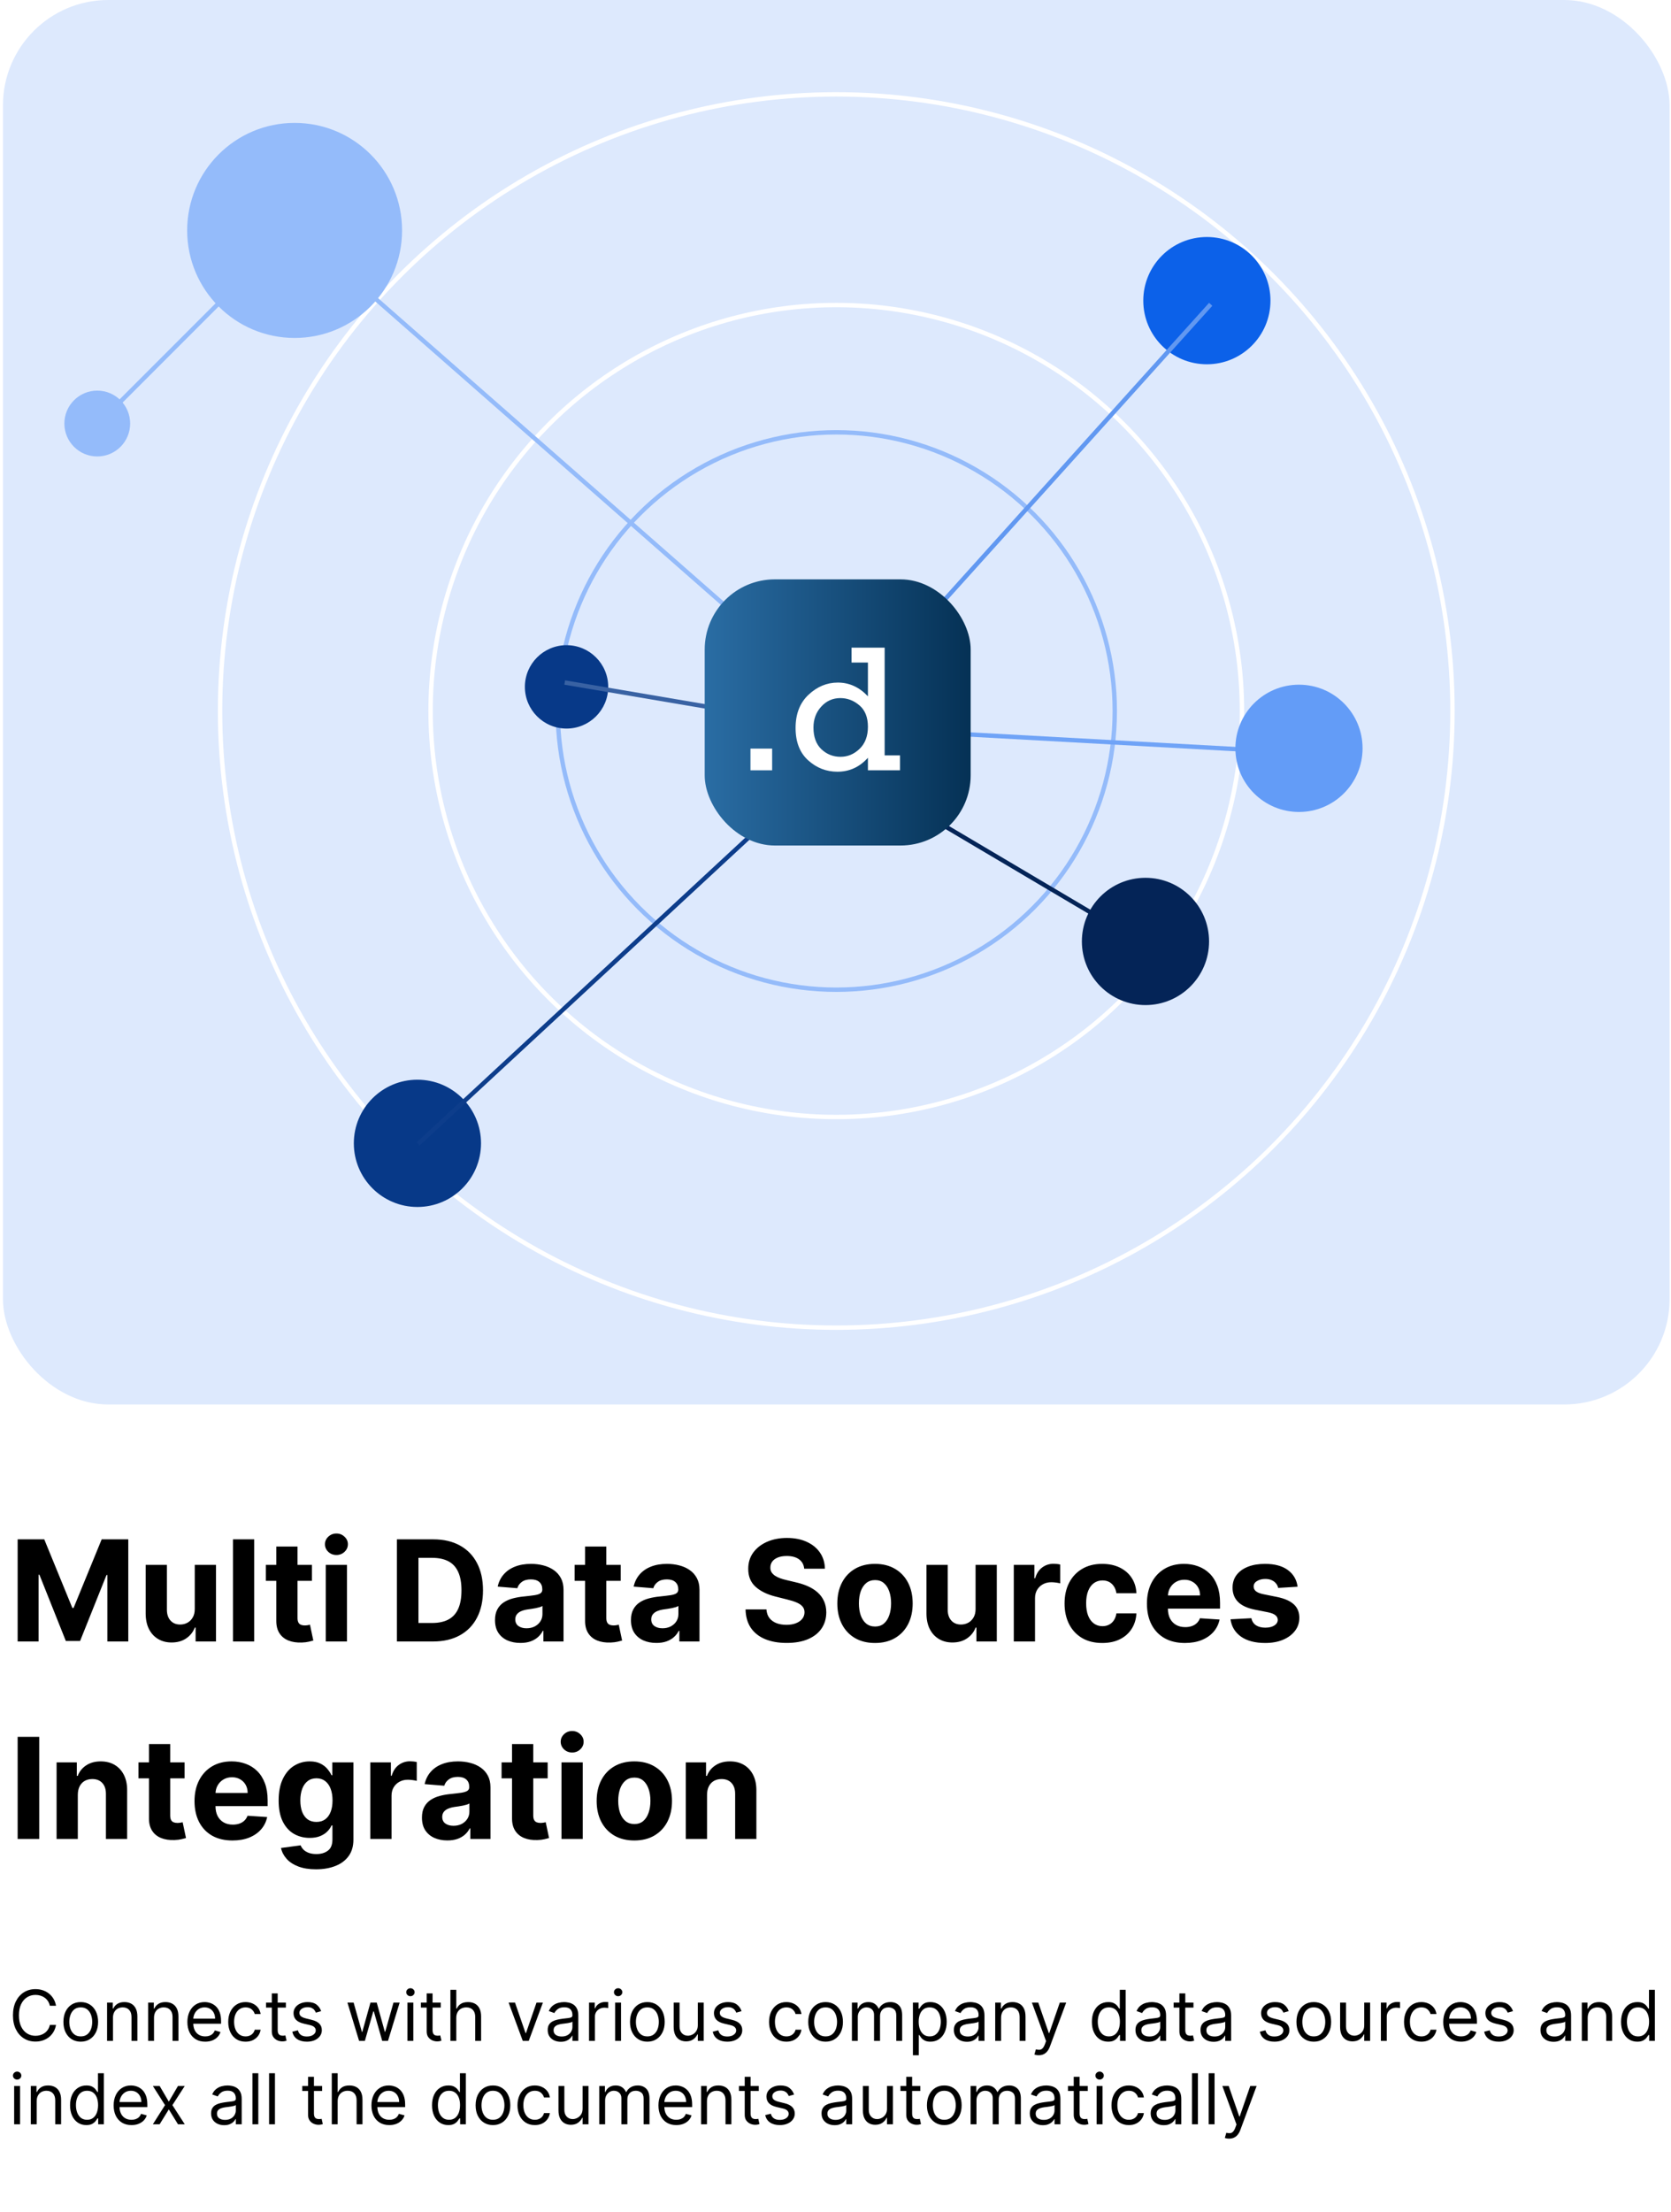 <svg width="381" height="504" viewBox="0 0 381 504" fill="none" xmlns="http://www.w3.org/2000/svg">
<rect x="0.676" width="380" height="320" rx="24" fill="#DDE9FD"/>
<g filter="url(#filter0_f_531_927)">
<circle cx="190.676" cy="162" r="63.5" stroke="#94BBFA"/>
</g>
<g filter="url(#filter1_f_531_927)">
<circle cx="190.676" cy="162" r="140.5" stroke="white"/>
</g>
<g filter="url(#filter2_f_531_927)">
<circle cx="190.676" cy="162" r="92.5" stroke="white"/>
</g>
<g filter="url(#filter3_f_531_927)">
<circle cx="95.176" cy="260.5" r="14.5" fill="#073988"/>
</g>
<g filter="url(#filter4_f_531_927)">
<circle cx="129.176" cy="156.5" r="9.5" fill="#073988"/>
</g>
<line x1="296.648" y1="171.499" x2="205.648" y2="166.499" stroke="#6FA3F7"/>
<line x1="261.421" y1="215.43" x2="190.421" y2="173.43" stroke="#042457"/>
<line x1="95.336" y1="260.633" x2="190.336" y2="172.633" stroke="#0D3D8B"/>
<line x1="128.76" y1="155.507" x2="181.76" y2="164.507" stroke="#3962A3"/>
<g filter="url(#filter5_f_531_927)">
<circle cx="67.176" cy="52.5" r="24.5" fill="#94BBFA"/>
</g>
<g filter="url(#filter6_f_531_927)">
<circle cx="7.5" cy="7.5" r="7.5" transform="matrix(1 0 0 -1 14.676 104)" fill="#94BBFA"/>
</g>
<g filter="url(#filter7_f_531_927)">
<circle cx="296.176" cy="170.5" r="14.5" fill="#639CF7"/>
</g>
<g filter="url(#filter8_f_531_927)">
<circle cx="261.176" cy="214.5" r="14.5" fill="#042457"/>
</g>
<g filter="url(#filter9_f_531_927)">
<circle cx="275.176" cy="68.5" r="14.5" fill="#0C61E9"/>
</g>
<line x1="22.322" y1="96.646" x2="64.322" y2="54.646" stroke="#94BBFA"/>
<line x1="276.047" y1="69.335" x2="194.047" y2="160.335" stroke="#6198F1"/>
<line x1="68.006" y1="52.624" x2="182.006" y2="152.624" stroke="#94BBFA"/>
<rect x="160.676" y="132" width="60.643" height="60.643" rx="16" fill="url(#paint0_linear_531_927)"/>
<path d="M205.204 172.112V175.507H197.891V172.654C195.989 174.771 193.672 175.829 190.94 175.829C188.409 175.829 186.185 174.965 184.27 173.237C182.355 171.509 181.397 169.052 181.397 165.864C181.397 162.663 182.382 160.138 184.35 158.29C186.319 156.442 188.543 155.518 191.02 155.518C193.645 155.518 195.936 156.562 197.891 158.652V150.957H194.154V147.562H201.708V172.112H205.204ZM185.475 165.764C185.475 167.906 186.078 169.554 187.284 170.706C188.502 171.857 189.956 172.433 191.643 172.433C193.277 172.433 194.724 171.831 195.983 170.625C197.255 169.407 197.891 167.726 197.891 165.583C197.891 163.426 197.242 161.799 195.942 160.701C194.657 159.603 193.21 159.053 191.603 159.053C189.875 159.053 188.422 159.703 187.243 161.002C186.065 162.288 185.475 163.875 185.475 165.764Z" fill="white"/>
<path d="M171.111 175.507V170.565H176.053V175.507H171.111Z" fill="white"/>
<path d="M4.023 350.727H10.091L16.5 366.364H16.773L23.182 350.727H29.25V374H24.477V358.852H24.284L18.261 373.886H15.011L8.989 358.795H8.795V374H4.023V350.727ZM44.406 366.568V356.545H49.247V374H44.599V370.83H44.418C44.024 371.852 43.368 372.674 42.452 373.295C41.543 373.917 40.433 374.227 39.122 374.227C37.956 374.227 36.929 373.962 36.043 373.432C35.156 372.902 34.463 372.148 33.963 371.17C33.471 370.193 33.221 369.023 33.213 367.659V356.545H38.054V366.795C38.062 367.826 38.338 368.64 38.883 369.239C39.429 369.837 40.16 370.136 41.077 370.136C41.66 370.136 42.206 370.004 42.713 369.739C43.221 369.466 43.63 369.064 43.94 368.534C44.258 368.004 44.414 367.348 44.406 366.568ZM57.96 350.727V374H53.119V350.727H57.96ZM71.122 356.545V360.182H60.611V356.545H71.122ZM62.997 352.364H67.838V368.636C67.838 369.083 67.906 369.432 68.043 369.682C68.179 369.924 68.368 370.095 68.611 370.193C68.861 370.292 69.149 370.341 69.474 370.341C69.702 370.341 69.929 370.322 70.156 370.284C70.383 370.239 70.558 370.205 70.679 370.182L71.44 373.784C71.198 373.86 70.857 373.947 70.418 374.045C69.978 374.152 69.444 374.216 68.815 374.239C67.649 374.284 66.626 374.129 65.747 373.773C64.876 373.417 64.198 372.864 63.713 372.114C63.228 371.364 62.99 370.417 62.997 369.273V352.364ZM74.276 374V356.545H79.117V374H74.276ZM76.707 354.295C75.988 354.295 75.37 354.057 74.855 353.58C74.347 353.095 74.094 352.515 74.094 351.841C74.094 351.174 74.347 350.602 74.855 350.125C75.37 349.64 75.988 349.398 76.707 349.398C77.427 349.398 78.041 349.64 78.548 350.125C79.063 350.602 79.321 351.174 79.321 351.841C79.321 352.515 79.063 353.095 78.548 353.58C78.041 354.057 77.427 354.295 76.707 354.295ZM98.742 374H90.492V350.727H98.81C101.151 350.727 103.166 351.193 104.855 352.125C106.545 353.049 107.844 354.379 108.753 356.114C109.67 357.848 110.128 359.924 110.128 362.341C110.128 364.765 109.67 366.848 108.753 368.591C107.844 370.333 106.537 371.67 104.832 372.602C103.135 373.534 101.105 374 98.742 374ZM95.412 369.784H98.537C99.992 369.784 101.215 369.527 102.207 369.011C103.207 368.489 103.957 367.682 104.457 366.591C104.965 365.492 105.219 364.076 105.219 362.341C105.219 360.621 104.965 359.216 104.457 358.125C103.957 357.034 103.211 356.231 102.219 355.716C101.226 355.201 100.003 354.943 98.548 354.943H95.412V369.784ZM118.659 374.33C117.545 374.33 116.553 374.136 115.682 373.75C114.811 373.356 114.121 372.777 113.614 372.011C113.114 371.239 112.864 370.277 112.864 369.125C112.864 368.155 113.042 367.341 113.398 366.682C113.754 366.023 114.239 365.492 114.852 365.091C115.466 364.689 116.163 364.386 116.943 364.182C117.731 363.977 118.557 363.833 119.42 363.75C120.436 363.644 121.254 363.545 121.875 363.455C122.496 363.356 122.947 363.212 123.227 363.023C123.508 362.833 123.648 362.553 123.648 362.182V362.114C123.648 361.394 123.42 360.837 122.966 360.443C122.519 360.049 121.883 359.852 121.057 359.852C120.186 359.852 119.492 360.045 118.977 360.432C118.462 360.811 118.121 361.288 117.955 361.864L113.477 361.5C113.705 360.439 114.152 359.523 114.818 358.75C115.485 357.97 116.345 357.371 117.398 356.955C118.458 356.53 119.686 356.318 121.08 356.318C122.049 356.318 122.977 356.432 123.864 356.659C124.758 356.886 125.549 357.239 126.239 357.716C126.936 358.193 127.485 358.807 127.886 359.557C128.288 360.299 128.489 361.189 128.489 362.227V374H123.898V371.58H123.761C123.481 372.125 123.106 372.606 122.636 373.023C122.167 373.432 121.602 373.754 120.943 373.989C120.284 374.216 119.523 374.33 118.659 374.33ZM120.045 370.989C120.758 370.989 121.386 370.848 121.932 370.568C122.477 370.28 122.905 369.894 123.216 369.409C123.527 368.924 123.682 368.375 123.682 367.761V365.909C123.53 366.008 123.322 366.098 123.057 366.182C122.799 366.258 122.508 366.33 122.182 366.398C121.856 366.458 121.53 366.515 121.205 366.568C120.879 366.614 120.583 366.655 120.318 366.693C119.75 366.777 119.254 366.909 118.83 367.091C118.405 367.273 118.076 367.519 117.841 367.83C117.606 368.133 117.489 368.511 117.489 368.966C117.489 369.625 117.727 370.129 118.205 370.477C118.689 370.818 119.303 370.989 120.045 370.989ZM141.528 356.545V360.182H131.017V356.545H141.528ZM133.403 352.364H138.244V368.636C138.244 369.083 138.313 369.432 138.449 369.682C138.585 369.924 138.775 370.095 139.017 370.193C139.267 370.292 139.555 370.341 139.881 370.341C140.108 370.341 140.335 370.322 140.562 370.284C140.79 370.239 140.964 370.205 141.085 370.182L141.847 373.784C141.604 373.86 141.263 373.947 140.824 374.045C140.384 374.152 139.85 374.216 139.222 374.239C138.055 374.284 137.032 374.129 136.153 373.773C135.282 373.417 134.604 372.864 134.119 372.114C133.634 371.364 133.396 370.417 133.403 369.273V352.364ZM149.659 374.33C148.545 374.33 147.553 374.136 146.682 373.75C145.811 373.356 145.121 372.777 144.614 372.011C144.114 371.239 143.864 370.277 143.864 369.125C143.864 368.155 144.042 367.341 144.398 366.682C144.754 366.023 145.239 365.492 145.852 365.091C146.466 364.689 147.163 364.386 147.943 364.182C148.731 363.977 149.557 363.833 150.42 363.75C151.436 363.644 152.254 363.545 152.875 363.455C153.496 363.356 153.947 363.212 154.227 363.023C154.508 362.833 154.648 362.553 154.648 362.182V362.114C154.648 361.394 154.42 360.837 153.966 360.443C153.519 360.049 152.883 359.852 152.057 359.852C151.186 359.852 150.492 360.045 149.977 360.432C149.462 360.811 149.121 361.288 148.955 361.864L144.477 361.5C144.705 360.439 145.152 359.523 145.818 358.75C146.485 357.97 147.345 357.371 148.398 356.955C149.458 356.53 150.686 356.318 152.08 356.318C153.049 356.318 153.977 356.432 154.864 356.659C155.758 356.886 156.549 357.239 157.239 357.716C157.936 358.193 158.485 358.807 158.886 359.557C159.288 360.299 159.489 361.189 159.489 362.227V374H154.898V371.58H154.761C154.481 372.125 154.106 372.606 153.636 373.023C153.167 373.432 152.602 373.754 151.943 373.989C151.284 374.216 150.523 374.33 149.659 374.33ZM151.045 370.989C151.758 370.989 152.386 370.848 152.932 370.568C153.477 370.28 153.905 369.894 154.216 369.409C154.527 368.924 154.682 368.375 154.682 367.761V365.909C154.53 366.008 154.322 366.098 154.057 366.182C153.799 366.258 153.508 366.33 153.182 366.398C152.856 366.458 152.53 366.515 152.205 366.568C151.879 366.614 151.583 366.655 151.318 366.693C150.75 366.777 150.254 366.909 149.83 367.091C149.405 367.273 149.076 367.519 148.841 367.83C148.606 368.133 148.489 368.511 148.489 368.966C148.489 369.625 148.727 370.129 149.205 370.477C149.689 370.818 150.303 370.989 151.045 370.989ZM183.366 357.42C183.276 356.504 182.885 355.792 182.196 355.284C181.507 354.777 180.571 354.523 179.389 354.523C178.586 354.523 177.908 354.636 177.355 354.864C176.802 355.083 176.378 355.39 176.082 355.784C175.795 356.178 175.651 356.625 175.651 357.125C175.635 357.542 175.723 357.905 175.912 358.216C176.109 358.527 176.378 358.795 176.719 359.023C177.06 359.242 177.454 359.436 177.901 359.602C178.348 359.761 178.825 359.898 179.332 360.011L181.423 360.511C182.438 360.739 183.37 361.042 184.219 361.42C185.067 361.799 185.802 362.265 186.423 362.818C187.045 363.371 187.526 364.023 187.866 364.773C188.215 365.523 188.393 366.383 188.401 367.352C188.393 368.777 188.029 370.011 187.31 371.057C186.598 372.095 185.567 372.902 184.219 373.477C182.878 374.045 181.26 374.33 179.366 374.33C177.488 374.33 175.851 374.042 174.457 373.466C173.071 372.89 171.988 372.038 171.207 370.909C170.435 369.773 170.029 368.367 169.991 366.693H174.753C174.806 367.473 175.029 368.125 175.423 368.648C175.825 369.163 176.359 369.553 177.026 369.818C177.7 370.076 178.461 370.205 179.31 370.205C180.143 370.205 180.866 370.083 181.48 369.841C182.101 369.598 182.582 369.261 182.923 368.83C183.264 368.398 183.435 367.902 183.435 367.341C183.435 366.818 183.279 366.379 182.969 366.023C182.666 365.667 182.219 365.364 181.628 365.114C181.045 364.864 180.329 364.636 179.48 364.432L176.946 363.795C174.984 363.318 173.435 362.572 172.298 361.557C171.162 360.542 170.598 359.174 170.605 357.455C170.598 356.045 170.973 354.814 171.73 353.761C172.495 352.708 173.545 351.886 174.878 351.295C176.211 350.705 177.726 350.409 179.423 350.409C181.151 350.409 182.658 350.705 183.946 351.295C185.241 351.886 186.249 352.708 186.969 353.761C187.688 354.814 188.06 356.034 188.082 357.42H183.366ZM199.506 374.341C197.741 374.341 196.214 373.966 194.926 373.216C193.646 372.458 192.657 371.405 191.96 370.057C191.263 368.701 190.915 367.129 190.915 365.341C190.915 363.538 191.263 361.962 191.96 360.614C192.657 359.258 193.646 358.205 194.926 357.455C196.214 356.697 197.741 356.318 199.506 356.318C201.271 356.318 202.794 356.697 204.074 357.455C205.362 358.205 206.354 359.258 207.051 360.614C207.748 361.962 208.097 363.538 208.097 365.341C208.097 367.129 207.748 368.701 207.051 370.057C206.354 371.405 205.362 372.458 204.074 373.216C202.794 373.966 201.271 374.341 199.506 374.341ZM199.528 370.591C200.331 370.591 201.002 370.364 201.54 369.909C202.078 369.447 202.483 368.818 202.756 368.023C203.036 367.227 203.176 366.322 203.176 365.307C203.176 364.292 203.036 363.386 202.756 362.591C202.483 361.795 202.078 361.167 201.54 360.705C201.002 360.242 200.331 360.011 199.528 360.011C198.718 360.011 198.036 360.242 197.483 360.705C196.938 361.167 196.525 361.795 196.244 362.591C195.972 363.386 195.835 364.292 195.835 365.307C195.835 366.322 195.972 367.227 196.244 368.023C196.525 368.818 196.938 369.447 197.483 369.909C198.036 370.364 198.718 370.591 199.528 370.591ZM222.438 366.568V356.545H227.278V374H222.631V370.83H222.449C222.055 371.852 221.4 372.674 220.483 373.295C219.574 373.917 218.464 374.227 217.153 374.227C215.987 374.227 214.96 373.962 214.074 373.432C213.188 372.902 212.494 372.148 211.994 371.17C211.502 370.193 211.252 369.023 211.244 367.659V356.545H216.085V366.795C216.093 367.826 216.369 368.64 216.915 369.239C217.46 369.837 218.191 370.136 219.108 370.136C219.691 370.136 220.237 370.004 220.744 369.739C221.252 369.466 221.661 369.064 221.972 368.534C222.29 368.004 222.445 367.348 222.438 366.568ZM231.151 374V356.545H235.844V359.591H236.026C236.344 358.508 236.878 357.689 237.628 357.136C238.378 356.576 239.241 356.295 240.219 356.295C240.461 356.295 240.723 356.311 241.003 356.341C241.283 356.371 241.529 356.413 241.741 356.466V360.761C241.514 360.693 241.2 360.633 240.798 360.58C240.397 360.527 240.029 360.5 239.696 360.5C238.984 360.5 238.348 360.655 237.787 360.966C237.234 361.269 236.795 361.693 236.469 362.239C236.151 362.784 235.991 363.413 235.991 364.125V374H231.151ZM251.318 374.341C249.53 374.341 247.992 373.962 246.705 373.205C245.424 372.439 244.439 371.379 243.75 370.023C243.068 368.667 242.727 367.106 242.727 365.341C242.727 363.553 243.072 361.985 243.761 360.636C244.458 359.28 245.447 358.223 246.727 357.466C248.008 356.701 249.53 356.318 251.295 356.318C252.818 356.318 254.152 356.595 255.295 357.148C256.439 357.701 257.345 358.477 258.011 359.477C258.678 360.477 259.045 361.652 259.114 363H254.545C254.417 362.129 254.076 361.428 253.523 360.898C252.977 360.36 252.261 360.091 251.375 360.091C250.625 360.091 249.97 360.295 249.409 360.705C248.856 361.106 248.424 361.693 248.114 362.466C247.803 363.239 247.648 364.174 247.648 365.273C247.648 366.386 247.799 367.333 248.102 368.114C248.413 368.894 248.848 369.489 249.409 369.898C249.97 370.307 250.625 370.511 251.375 370.511C251.928 370.511 252.424 370.398 252.864 370.17C253.311 369.943 253.678 369.614 253.966 369.182C254.261 368.742 254.455 368.216 254.545 367.602H259.114C259.038 368.936 258.674 370.11 258.023 371.125C257.379 372.133 256.489 372.92 255.352 373.489C254.216 374.057 252.871 374.341 251.318 374.341ZM270.168 374.341C268.372 374.341 266.827 373.977 265.531 373.25C264.243 372.515 263.251 371.477 262.554 370.136C261.857 368.788 261.509 367.193 261.509 365.352C261.509 363.557 261.857 361.981 262.554 360.625C263.251 359.269 264.232 358.212 265.497 357.455C266.77 356.697 268.262 356.318 269.974 356.318C271.126 356.318 272.198 356.504 273.19 356.875C274.19 357.239 275.062 357.788 275.804 358.523C276.554 359.258 277.137 360.182 277.554 361.295C277.971 362.402 278.179 363.697 278.179 365.182V366.511H263.44V363.511H273.622C273.622 362.814 273.471 362.197 273.168 361.659C272.865 361.121 272.444 360.701 271.906 360.398C271.376 360.087 270.759 359.932 270.054 359.932C269.319 359.932 268.668 360.102 268.099 360.443C267.539 360.777 267.099 361.227 266.781 361.795C266.463 362.356 266.3 362.981 266.293 363.67V366.523C266.293 367.386 266.452 368.133 266.77 368.761C267.096 369.39 267.554 369.875 268.145 370.216C268.736 370.557 269.437 370.727 270.247 370.727C270.785 370.727 271.277 370.652 271.724 370.5C272.171 370.348 272.554 370.121 272.872 369.818C273.19 369.515 273.433 369.144 273.599 368.705L278.077 369C277.849 370.076 277.384 371.015 276.679 371.818C275.982 372.614 275.08 373.235 273.974 373.682C272.876 374.121 271.607 374.341 270.168 374.341ZM295.861 361.523L291.429 361.795C291.353 361.417 291.19 361.076 290.94 360.773C290.69 360.462 290.361 360.216 289.952 360.034C289.55 359.845 289.069 359.75 288.509 359.75C287.759 359.75 287.126 359.909 286.611 360.227C286.096 360.538 285.838 360.955 285.838 361.477C285.838 361.894 286.005 362.246 286.338 362.534C286.671 362.822 287.243 363.053 288.054 363.227L291.213 363.864C292.91 364.212 294.175 364.773 295.009 365.545C295.842 366.318 296.259 367.333 296.259 368.591C296.259 369.735 295.921 370.739 295.247 371.602C294.58 372.466 293.664 373.14 292.497 373.625C291.338 374.102 290.001 374.341 288.486 374.341C286.175 374.341 284.334 373.86 282.963 372.898C281.599 371.928 280.8 370.61 280.565 368.943L285.327 368.693C285.471 369.398 285.819 369.936 286.372 370.307C286.925 370.67 287.634 370.852 288.497 370.852C289.346 370.852 290.027 370.689 290.543 370.364C291.065 370.03 291.33 369.602 291.338 369.08C291.33 368.64 291.145 368.28 290.781 368C290.418 367.712 289.857 367.492 289.099 367.341L286.077 366.739C284.372 366.398 283.103 365.807 282.27 364.966C281.444 364.125 281.031 363.053 281.031 361.75C281.031 360.629 281.334 359.663 281.94 358.852C282.554 358.042 283.414 357.417 284.52 356.977C285.634 356.538 286.937 356.318 288.429 356.318C290.634 356.318 292.368 356.784 293.634 357.716C294.906 358.648 295.649 359.917 295.861 361.523ZM8.943 395.727V419H4.023V395.727H8.943ZM17.741 408.909V419H12.901V401.545H17.514V404.625H17.719C18.105 403.61 18.753 402.807 19.662 402.216C20.571 401.617 21.673 401.318 22.969 401.318C24.181 401.318 25.238 401.583 26.139 402.114C27.041 402.644 27.741 403.402 28.241 404.386C28.741 405.364 28.991 406.53 28.991 407.886V419H24.151V408.75C24.158 407.682 23.885 406.848 23.332 406.25C22.779 405.644 22.018 405.341 21.048 405.341C20.397 405.341 19.821 405.481 19.321 405.761C18.829 406.042 18.442 406.451 18.162 406.989C17.889 407.519 17.749 408.159 17.741 408.909ZM42.091 401.545V405.182H31.579V401.545H42.091ZM33.966 397.364H38.807V413.636C38.807 414.083 38.875 414.432 39.011 414.682C39.148 414.924 39.337 415.095 39.58 415.193C39.83 415.292 40.117 415.341 40.443 415.341C40.67 415.341 40.898 415.322 41.125 415.284C41.352 415.239 41.526 415.205 41.648 415.182L42.409 418.784C42.167 418.86 41.826 418.947 41.386 419.045C40.947 419.152 40.413 419.216 39.784 419.239C38.617 419.284 37.595 419.129 36.716 418.773C35.845 418.417 35.167 417.864 34.682 417.114C34.197 416.364 33.958 415.417 33.966 414.273V397.364ZM53.011 419.341C51.216 419.341 49.67 418.977 48.375 418.25C47.087 417.515 46.095 416.477 45.398 415.136C44.701 413.788 44.352 412.193 44.352 410.352C44.352 408.557 44.701 406.981 45.398 405.625C46.095 404.269 47.076 403.212 48.341 402.455C49.614 401.697 51.106 401.318 52.818 401.318C53.97 401.318 55.042 401.504 56.034 401.875C57.034 402.239 57.905 402.788 58.648 403.523C59.398 404.258 59.981 405.182 60.398 406.295C60.814 407.402 61.023 408.697 61.023 410.182V411.511H46.284V408.511H56.466C56.466 407.814 56.314 407.197 56.011 406.659C55.708 406.121 55.288 405.701 54.75 405.398C54.22 405.087 53.602 404.932 52.898 404.932C52.163 404.932 51.511 405.102 50.943 405.443C50.383 405.777 49.943 406.227 49.625 406.795C49.307 407.356 49.144 407.981 49.136 408.67V411.523C49.136 412.386 49.295 413.133 49.614 413.761C49.939 414.39 50.398 414.875 50.989 415.216C51.58 415.557 52.28 415.727 53.091 415.727C53.629 415.727 54.121 415.652 54.568 415.5C55.015 415.348 55.398 415.121 55.716 414.818C56.034 414.515 56.276 414.144 56.443 413.705L60.92 414C60.693 415.076 60.227 416.015 59.523 416.818C58.826 417.614 57.924 418.235 56.818 418.682C55.72 419.121 54.451 419.341 53.011 419.341ZM72.046 425.909C70.477 425.909 69.133 425.693 68.011 425.261C66.898 424.837 66.011 424.258 65.352 423.523C64.693 422.788 64.265 421.962 64.068 421.045L68.546 420.443C68.682 420.792 68.898 421.117 69.193 421.42C69.489 421.723 69.879 421.966 70.364 422.148C70.856 422.337 71.454 422.432 72.159 422.432C73.212 422.432 74.079 422.174 74.761 421.659C75.451 421.152 75.796 420.299 75.796 419.102V415.909H75.591C75.379 416.394 75.061 416.852 74.636 417.284C74.212 417.716 73.667 418.068 73 418.341C72.333 418.614 71.538 418.75 70.614 418.75C69.303 418.75 68.11 418.447 67.034 417.841C65.966 417.227 65.114 416.292 64.477 415.034C63.849 413.769 63.534 412.17 63.534 410.239C63.534 408.261 63.856 406.61 64.5 405.284C65.144 403.958 66 402.966 67.068 402.307C68.144 401.648 69.322 401.318 70.602 401.318C71.579 401.318 72.398 401.485 73.057 401.818C73.716 402.144 74.246 402.553 74.648 403.045C75.057 403.53 75.371 404.008 75.591 404.477H75.773V401.545H80.579V419.17C80.579 420.655 80.216 421.898 79.489 422.898C78.761 423.898 77.754 424.648 76.466 425.148C75.186 425.655 73.712 425.909 72.046 425.909ZM72.148 415.114C72.928 415.114 73.587 414.92 74.125 414.534C74.671 414.14 75.087 413.58 75.375 412.852C75.671 412.117 75.818 411.239 75.818 410.216C75.818 409.193 75.674 408.307 75.386 407.557C75.099 406.799 74.682 406.212 74.136 405.795C73.591 405.379 72.928 405.17 72.148 405.17C71.352 405.17 70.682 405.386 70.136 405.818C69.591 406.242 69.178 406.833 68.898 407.591C68.617 408.348 68.477 409.223 68.477 410.216C68.477 411.223 68.617 412.095 68.898 412.83C69.186 413.557 69.599 414.121 70.136 414.523C70.682 414.917 71.352 415.114 72.148 415.114ZM84.432 419V401.545H89.125V404.591H89.307C89.625 403.508 90.159 402.689 90.909 402.136C91.659 401.576 92.523 401.295 93.5 401.295C93.742 401.295 94.004 401.311 94.284 401.341C94.564 401.371 94.811 401.413 95.023 401.466V405.761C94.796 405.693 94.481 405.633 94.079 405.58C93.678 405.527 93.311 405.5 92.977 405.5C92.265 405.5 91.629 405.655 91.068 405.966C90.515 406.269 90.076 406.693 89.75 407.239C89.432 407.784 89.273 408.413 89.273 409.125V419H84.432ZM102.003 419.33C100.889 419.33 99.897 419.136 99.026 418.75C98.154 418.356 97.465 417.777 96.957 417.011C96.457 416.239 96.207 415.277 96.207 414.125C96.207 413.155 96.385 412.341 96.742 411.682C97.097 411.023 97.582 410.492 98.196 410.091C98.81 409.689 99.507 409.386 100.287 409.182C101.075 408.977 101.901 408.833 102.764 408.75C103.779 408.644 104.598 408.545 105.219 408.455C105.84 408.356 106.291 408.212 106.571 408.023C106.851 407.833 106.991 407.553 106.991 407.182V407.114C106.991 406.394 106.764 405.837 106.31 405.443C105.863 405.049 105.226 404.852 104.401 404.852C103.529 404.852 102.836 405.045 102.321 405.432C101.806 405.811 101.465 406.288 101.298 406.864L96.821 406.5C97.048 405.439 97.495 404.523 98.162 403.75C98.829 402.97 99.688 402.371 100.741 401.955C101.802 401.53 103.029 401.318 104.423 401.318C105.393 401.318 106.321 401.432 107.207 401.659C108.101 401.886 108.893 402.239 109.582 402.716C110.279 403.193 110.829 403.807 111.23 404.557C111.632 405.299 111.832 406.189 111.832 407.227V419H107.241V416.58H107.105C106.825 417.125 106.45 417.606 105.98 418.023C105.51 418.432 104.946 418.754 104.287 418.989C103.628 419.216 102.866 419.33 102.003 419.33ZM103.389 415.989C104.101 415.989 104.73 415.848 105.276 415.568C105.821 415.28 106.249 414.894 106.56 414.409C106.87 413.924 107.026 413.375 107.026 412.761V410.909C106.874 411.008 106.666 411.098 106.401 411.182C106.143 411.258 105.851 411.33 105.526 411.398C105.2 411.458 104.874 411.515 104.548 411.568C104.223 411.614 103.927 411.655 103.662 411.693C103.094 411.777 102.598 411.909 102.173 412.091C101.749 412.273 101.42 412.519 101.185 412.83C100.95 413.133 100.832 413.511 100.832 413.966C100.832 414.625 101.071 415.129 101.548 415.477C102.033 415.818 102.647 415.989 103.389 415.989ZM124.872 401.545V405.182H114.361V401.545H124.872ZM116.747 397.364H121.588V413.636C121.588 414.083 121.656 414.432 121.793 414.682C121.929 414.924 122.118 415.095 122.361 415.193C122.611 415.292 122.899 415.341 123.224 415.341C123.452 415.341 123.679 415.322 123.906 415.284C124.134 415.239 124.308 415.205 124.429 415.182L125.19 418.784C124.948 418.86 124.607 418.947 124.168 419.045C123.728 419.152 123.194 419.216 122.565 419.239C121.399 419.284 120.376 419.129 119.497 418.773C118.626 418.417 117.948 417.864 117.463 417.114C116.978 416.364 116.74 415.417 116.747 414.273V397.364ZM128.026 419V401.545H132.866V419H128.026ZM130.457 399.295C129.738 399.295 129.12 399.057 128.605 398.58C128.098 398.095 127.844 397.515 127.844 396.841C127.844 396.174 128.098 395.602 128.605 395.125C129.12 394.64 129.738 394.398 130.457 394.398C131.177 394.398 131.791 394.64 132.298 395.125C132.813 395.602 133.071 396.174 133.071 396.841C133.071 397.515 132.813 398.095 132.298 398.58C131.791 399.057 131.177 399.295 130.457 399.295ZM144.631 419.341C142.866 419.341 141.339 418.966 140.051 418.216C138.771 417.458 137.782 416.405 137.085 415.057C136.388 413.701 136.04 412.129 136.04 410.341C136.04 408.538 136.388 406.962 137.085 405.614C137.782 404.258 138.771 403.205 140.051 402.455C141.339 401.697 142.866 401.318 144.631 401.318C146.396 401.318 147.919 401.697 149.199 402.455C150.487 403.205 151.479 404.258 152.176 405.614C152.873 406.962 153.222 408.538 153.222 410.341C153.222 412.129 152.873 413.701 152.176 415.057C151.479 416.405 150.487 417.458 149.199 418.216C147.919 418.966 146.396 419.341 144.631 419.341ZM144.653 415.591C145.456 415.591 146.127 415.364 146.665 414.909C147.203 414.447 147.608 413.818 147.881 413.023C148.161 412.227 148.301 411.322 148.301 410.307C148.301 409.292 148.161 408.386 147.881 407.591C147.608 406.795 147.203 406.167 146.665 405.705C146.127 405.242 145.456 405.011 144.653 405.011C143.843 405.011 143.161 405.242 142.608 405.705C142.063 406.167 141.65 406.795 141.369 407.591C141.097 408.386 140.96 409.292 140.96 410.307C140.96 411.322 141.097 412.227 141.369 413.023C141.65 413.818 142.063 414.447 142.608 414.909C143.161 415.364 143.843 415.591 144.653 415.591ZM161.21 408.909V419H156.369V401.545H160.983V404.625H161.188C161.574 403.61 162.222 402.807 163.131 402.216C164.04 401.617 165.142 401.318 166.438 401.318C167.65 401.318 168.706 401.583 169.608 402.114C170.509 402.644 171.21 403.402 171.71 404.386C172.21 405.364 172.46 406.53 172.46 407.886V419H167.619V408.75C167.627 407.682 167.354 406.848 166.801 406.25C166.248 405.644 165.487 405.341 164.517 405.341C163.866 405.341 163.29 405.481 162.79 405.761C162.297 406.042 161.911 406.451 161.631 406.989C161.358 407.519 161.218 408.159 161.21 408.909Z" fill="black"/>
<path d="M12.773 457H11.364C11.28 456.595 11.134 456.239 10.926 455.932C10.722 455.625 10.472 455.367 10.176 455.159C9.884 454.947 9.561 454.788 9.205 454.682C8.848 454.576 8.477 454.523 8.091 454.523C7.386 454.523 6.748 454.701 6.176 455.057C5.608 455.413 5.155 455.938 4.818 456.631C4.485 457.324 4.318 458.174 4.318 459.182C4.318 460.189 4.485 461.04 4.818 461.733C5.155 462.426 5.608 462.951 6.176 463.307C6.748 463.663 7.386 463.841 8.091 463.841C8.477 463.841 8.848 463.788 9.205 463.682C9.561 463.576 9.884 463.419 10.176 463.21C10.472 462.998 10.722 462.739 10.926 462.432C11.134 462.121 11.28 461.765 11.364 461.364H12.773C12.667 461.958 12.473 462.491 12.193 462.96C11.913 463.43 11.564 463.83 11.148 464.159C10.731 464.485 10.263 464.733 9.744 464.903C9.229 465.074 8.678 465.159 8.091 465.159C7.098 465.159 6.216 464.917 5.443 464.432C4.67 463.947 4.062 463.258 3.619 462.364C3.176 461.47 2.955 460.409 2.955 459.182C2.955 457.955 3.176 456.894 3.619 456C4.062 455.106 4.67 454.417 5.443 453.932C6.216 453.447 7.098 453.205 8.091 453.205C8.678 453.205 9.229 453.29 9.744 453.46C10.263 453.631 10.731 453.881 11.148 454.21C11.564 454.536 11.913 454.934 12.193 455.403C12.473 455.869 12.667 456.402 12.773 457ZM18.413 465.182C17.625 465.182 16.934 464.994 16.34 464.619C15.749 464.244 15.287 463.72 14.953 463.045C14.624 462.371 14.459 461.583 14.459 460.682C14.459 459.773 14.624 458.979 14.953 458.301C15.287 457.623 15.749 457.097 16.34 456.722C16.934 456.347 17.625 456.159 18.413 456.159C19.201 456.159 19.891 456.347 20.482 456.722C21.076 457.097 21.538 457.623 21.868 458.301C22.201 458.979 22.368 459.773 22.368 460.682C22.368 461.583 22.201 462.371 21.868 463.045C21.538 463.72 21.076 464.244 20.482 464.619C19.891 464.994 19.201 465.182 18.413 465.182ZM18.413 463.977C19.012 463.977 19.504 463.824 19.891 463.517C20.277 463.21 20.563 462.807 20.749 462.307C20.934 461.807 21.027 461.265 21.027 460.682C21.027 460.098 20.934 459.555 20.749 459.051C20.563 458.547 20.277 458.14 19.891 457.83C19.504 457.519 19.012 457.364 18.413 457.364C17.815 457.364 17.322 457.519 16.936 457.83C16.55 458.14 16.264 458.547 16.078 459.051C15.893 459.555 15.8 460.098 15.8 460.682C15.8 461.265 15.893 461.807 16.078 462.307C16.264 462.807 16.55 463.21 16.936 463.517C17.322 463.824 17.815 463.977 18.413 463.977ZM25.756 459.75V465H24.415V456.273H25.71V457.636H25.824C26.028 457.193 26.339 456.837 26.756 456.568C27.172 456.295 27.71 456.159 28.369 456.159C28.96 456.159 29.477 456.28 29.921 456.523C30.364 456.761 30.708 457.125 30.954 457.614C31.201 458.098 31.324 458.712 31.324 459.455V465H29.983V459.545C29.983 458.86 29.805 458.326 29.449 457.943C29.093 457.557 28.604 457.364 27.983 457.364C27.555 457.364 27.172 457.456 26.835 457.642C26.502 457.828 26.239 458.098 26.046 458.455C25.852 458.811 25.756 459.242 25.756 459.75ZM35.115 459.75V465H33.774V456.273H35.07V457.636H35.183C35.388 457.193 35.698 456.837 36.115 456.568C36.532 456.295 37.07 456.159 37.729 456.159C38.32 456.159 38.837 456.28 39.28 456.523C39.723 456.761 40.068 457.125 40.314 457.614C40.56 458.098 40.683 458.712 40.683 459.455V465H39.342V459.545C39.342 458.86 39.164 458.326 38.808 457.943C38.452 457.557 37.964 457.364 37.342 457.364C36.914 457.364 36.532 457.456 36.195 457.642C35.861 457.828 35.598 458.098 35.405 458.455C35.212 458.811 35.115 459.242 35.115 459.75ZM46.793 465.182C45.952 465.182 45.226 464.996 44.617 464.625C44.01 464.25 43.543 463.727 43.213 463.057C42.887 462.383 42.724 461.598 42.724 460.705C42.724 459.811 42.887 459.023 43.213 458.341C43.543 457.655 44.001 457.121 44.588 456.739C45.179 456.352 45.868 456.159 46.656 456.159C47.111 456.159 47.56 456.235 48.003 456.386C48.446 456.538 48.849 456.784 49.213 457.125C49.577 457.462 49.867 457.909 50.082 458.466C50.298 459.023 50.406 459.708 50.406 460.523V461.091H43.679V459.932H49.043C49.043 459.439 48.944 459 48.747 458.614C48.554 458.227 48.278 457.922 47.918 457.699C47.562 457.475 47.141 457.364 46.656 457.364C46.122 457.364 45.66 457.496 45.27 457.761C44.883 458.023 44.586 458.364 44.378 458.784C44.169 459.205 44.065 459.655 44.065 460.136V460.909C44.065 461.568 44.179 462.127 44.406 462.585C44.637 463.04 44.957 463.386 45.367 463.625C45.776 463.86 46.251 463.977 46.793 463.977C47.145 463.977 47.463 463.928 47.747 463.83C48.035 463.727 48.283 463.576 48.492 463.375C48.7 463.17 48.861 462.917 48.974 462.614L50.27 462.977C50.133 463.417 49.904 463.803 49.582 464.136C49.26 464.466 48.863 464.723 48.389 464.909C47.916 465.091 47.383 465.182 46.793 465.182ZM55.992 465.182C55.173 465.182 54.469 464.989 53.878 464.602C53.287 464.216 52.832 463.684 52.514 463.006C52.196 462.328 52.037 461.553 52.037 460.682C52.037 459.795 52.2 459.013 52.526 458.335C52.855 457.653 53.313 457.121 53.901 456.739C54.492 456.352 55.181 456.159 55.969 456.159C56.582 456.159 57.135 456.273 57.628 456.5C58.12 456.727 58.524 457.045 58.838 457.455C59.153 457.864 59.347 458.341 59.423 458.886H58.082C57.98 458.489 57.753 458.136 57.401 457.83C57.052 457.519 56.582 457.364 55.992 457.364C55.469 457.364 55.01 457.5 54.617 457.773C54.226 458.042 53.921 458.422 53.702 458.915C53.486 459.403 53.378 459.977 53.378 460.636C53.378 461.311 53.484 461.898 53.696 462.398C53.912 462.898 54.215 463.286 54.605 463.562C54.999 463.839 55.461 463.977 55.992 463.977C56.34 463.977 56.656 463.917 56.94 463.795C57.224 463.674 57.465 463.5 57.662 463.273C57.859 463.045 57.999 462.773 58.082 462.455H59.423C59.347 462.97 59.16 463.434 58.861 463.847C58.565 464.256 58.173 464.581 57.685 464.824C57.2 465.062 56.635 465.182 55.992 465.182ZM65.179 456.273V457.409H60.656V456.273H65.179ZM61.974 454.182H63.315V462.5C63.315 462.879 63.37 463.163 63.48 463.352C63.594 463.538 63.738 463.663 63.912 463.727C64.09 463.788 64.278 463.818 64.474 463.818C64.622 463.818 64.743 463.811 64.838 463.795C64.933 463.777 65.008 463.761 65.065 463.75L65.338 464.955C65.247 464.989 65.12 465.023 64.957 465.057C64.794 465.095 64.588 465.114 64.338 465.114C63.959 465.114 63.588 465.032 63.224 464.869C62.865 464.706 62.565 464.458 62.327 464.125C62.092 463.792 61.974 463.371 61.974 462.864V454.182ZM73.222 458.227L72.017 458.568C71.941 458.367 71.829 458.172 71.682 457.983C71.538 457.79 71.341 457.631 71.091 457.506C70.841 457.381 70.521 457.318 70.131 457.318C69.597 457.318 69.151 457.441 68.796 457.688C68.443 457.93 68.267 458.239 68.267 458.614C68.267 458.947 68.388 459.21 68.631 459.403C68.873 459.597 69.252 459.758 69.767 459.886L71.062 460.205C71.843 460.394 72.424 460.684 72.807 461.074C73.189 461.46 73.381 461.958 73.381 462.568C73.381 463.068 73.237 463.515 72.949 463.909C72.665 464.303 72.267 464.614 71.756 464.841C71.244 465.068 70.65 465.182 69.972 465.182C69.081 465.182 68.345 464.989 67.761 464.602C67.178 464.216 66.809 463.652 66.653 462.909L67.926 462.591C68.047 463.061 68.276 463.413 68.614 463.648C68.954 463.883 69.4 464 69.949 464C70.574 464 71.07 463.867 71.438 463.602C71.809 463.333 71.994 463.011 71.994 462.636C71.994 462.333 71.888 462.08 71.676 461.875C71.464 461.667 71.138 461.511 70.699 461.409L69.244 461.068C68.445 460.879 67.858 460.585 67.483 460.188C67.112 459.786 66.926 459.284 66.926 458.682C66.926 458.189 67.064 457.754 67.341 457.375C67.621 456.996 68.002 456.699 68.483 456.483C68.968 456.267 69.517 456.159 70.131 456.159C70.994 456.159 71.672 456.348 72.165 456.727C72.661 457.106 73.013 457.606 73.222 458.227ZM81.876 465L79.217 456.273H80.626L82.513 462.955H82.604L84.467 456.273H85.899L87.74 462.932H87.831L89.717 456.273H91.126L88.467 465H87.149L85.24 458.295H85.104L83.195 465H81.876ZM92.899 465V456.273H94.24V465H92.899ZM93.581 454.818C93.32 454.818 93.094 454.729 92.905 454.551C92.719 454.373 92.626 454.159 92.626 453.909C92.626 453.659 92.719 453.445 92.905 453.267C93.094 453.089 93.32 453 93.581 453C93.842 453 94.066 453.089 94.251 453.267C94.441 453.445 94.535 453.659 94.535 453.909C94.535 454.159 94.441 454.373 94.251 454.551C94.066 454.729 93.842 454.818 93.581 454.818ZM100.491 456.273V457.409H95.969V456.273H100.491ZM97.287 454.182H98.628V462.5C98.628 462.879 98.683 463.163 98.793 463.352C98.906 463.538 99.05 463.663 99.224 463.727C99.403 463.788 99.59 463.818 99.787 463.818C99.935 463.818 100.056 463.811 100.151 463.795C100.245 463.777 100.321 463.761 100.378 463.75L100.651 464.955C100.56 464.989 100.433 465.023 100.27 465.057C100.107 465.095 99.901 465.114 99.651 465.114C99.272 465.114 98.901 465.032 98.537 464.869C98.177 464.706 97.878 464.458 97.639 464.125C97.404 463.792 97.287 463.371 97.287 462.864V454.182ZM104.037 459.75V465H102.696V453.364H104.037V457.636H104.151C104.355 457.186 104.662 456.828 105.071 456.562C105.484 456.294 106.033 456.159 106.719 456.159C107.313 456.159 107.834 456.278 108.281 456.517C108.728 456.752 109.075 457.114 109.321 457.602C109.571 458.087 109.696 458.705 109.696 459.455V465H108.355V459.545C108.355 458.852 108.175 458.316 107.815 457.938C107.459 457.555 106.965 457.364 106.332 457.364C105.893 457.364 105.499 457.456 105.151 457.642C104.806 457.828 104.533 458.098 104.332 458.455C104.135 458.811 104.037 459.242 104.037 459.75ZM123.786 456.273L120.558 465H119.195L115.967 456.273H117.422L119.831 463.227H119.922L122.331 456.273H123.786ZM127.858 465.205C127.305 465.205 126.803 465.1 126.352 464.892C125.902 464.68 125.544 464.375 125.278 463.977C125.013 463.576 124.881 463.091 124.881 462.523C124.881 462.023 124.979 461.617 125.176 461.307C125.373 460.992 125.636 460.746 125.966 460.568C126.295 460.39 126.659 460.258 127.057 460.17C127.458 460.08 127.862 460.008 128.267 459.955C128.797 459.886 129.227 459.835 129.557 459.801C129.89 459.763 130.133 459.701 130.284 459.614C130.439 459.527 130.517 459.375 130.517 459.159V459.114C130.517 458.553 130.364 458.117 130.057 457.807C129.754 457.496 129.294 457.341 128.676 457.341C128.036 457.341 127.534 457.481 127.17 457.761C126.807 458.042 126.551 458.341 126.403 458.659L125.131 458.205C125.358 457.674 125.661 457.261 126.04 456.966C126.422 456.667 126.839 456.458 127.29 456.341C127.744 456.22 128.191 456.159 128.631 456.159C128.911 456.159 129.233 456.193 129.597 456.261C129.964 456.326 130.318 456.46 130.659 456.665C131.004 456.869 131.29 457.178 131.517 457.591C131.744 458.004 131.858 458.557 131.858 459.25V465H130.517V463.818H130.449C130.358 464.008 130.206 464.21 129.994 464.426C129.782 464.642 129.5 464.826 129.148 464.977C128.795 465.129 128.366 465.205 127.858 465.205ZM128.062 464C128.593 464 129.04 463.896 129.403 463.688C129.771 463.479 130.047 463.21 130.233 462.881C130.422 462.551 130.517 462.205 130.517 461.841V460.614C130.46 460.682 130.335 460.744 130.142 460.801C129.953 460.854 129.733 460.902 129.483 460.943C129.237 460.981 128.996 461.015 128.761 461.045C128.53 461.072 128.343 461.095 128.199 461.114C127.85 461.159 127.525 461.233 127.222 461.335C126.922 461.434 126.68 461.583 126.494 461.784C126.313 461.981 126.222 462.25 126.222 462.591C126.222 463.057 126.394 463.409 126.739 463.648C127.087 463.883 127.528 464 128.062 464ZM134.305 465V456.273H135.601V457.591H135.692C135.851 457.159 136.139 456.809 136.555 456.54C136.972 456.271 137.442 456.136 137.964 456.136C138.063 456.136 138.186 456.138 138.334 456.142C138.482 456.146 138.593 456.152 138.669 456.159V457.523C138.624 457.511 138.519 457.494 138.357 457.472C138.197 457.445 138.029 457.432 137.851 457.432C137.427 457.432 137.048 457.521 136.714 457.699C136.385 457.873 136.124 458.116 135.93 458.426C135.741 458.733 135.646 459.083 135.646 459.477V465H134.305ZM140.259 465V456.273H141.599V465H140.259ZM140.94 454.818C140.679 454.818 140.454 454.729 140.264 454.551C140.079 454.373 139.986 454.159 139.986 453.909C139.986 453.659 140.079 453.445 140.264 453.267C140.454 453.089 140.679 453 140.94 453C141.202 453 141.425 453.089 141.611 453.267C141.8 453.445 141.895 453.659 141.895 453.909C141.895 454.159 141.8 454.373 141.611 454.551C141.425 454.729 141.202 454.818 140.94 454.818ZM147.601 465.182C146.813 465.182 146.122 464.994 145.527 464.619C144.936 464.244 144.474 463.72 144.141 463.045C143.811 462.371 143.646 461.583 143.646 460.682C143.646 459.773 143.811 458.979 144.141 458.301C144.474 457.623 144.936 457.097 145.527 456.722C146.122 456.347 146.813 456.159 147.601 456.159C148.389 456.159 149.078 456.347 149.669 456.722C150.264 457.097 150.726 457.623 151.055 458.301C151.389 458.979 151.555 459.773 151.555 460.682C151.555 461.583 151.389 462.371 151.055 463.045C150.726 463.72 150.264 464.244 149.669 464.619C149.078 464.994 148.389 465.182 147.601 465.182ZM147.601 463.977C148.199 463.977 148.692 463.824 149.078 463.517C149.464 463.21 149.75 462.807 149.936 462.307C150.122 461.807 150.214 461.265 150.214 460.682C150.214 460.098 150.122 459.555 149.936 459.051C149.75 458.547 149.464 458.14 149.078 457.83C148.692 457.519 148.199 457.364 147.601 457.364C147.002 457.364 146.51 457.519 146.124 457.83C145.737 458.14 145.451 458.547 145.266 459.051C145.08 459.555 144.987 460.098 144.987 460.682C144.987 461.265 145.08 461.807 145.266 462.307C145.451 462.807 145.737 463.21 146.124 463.517C146.51 463.824 147.002 463.977 147.601 463.977ZM159.102 461.432V456.273H160.443V465H159.102V463.523H159.011C158.807 463.966 158.489 464.343 158.057 464.653C157.625 464.96 157.08 465.114 156.42 465.114C155.875 465.114 155.39 464.994 154.966 464.756C154.542 464.513 154.208 464.15 153.966 463.665C153.723 463.176 153.602 462.561 153.602 461.818V456.273H154.943V461.727C154.943 462.364 155.121 462.871 155.477 463.25C155.837 463.629 156.295 463.818 156.852 463.818C157.186 463.818 157.525 463.733 157.869 463.562C158.218 463.392 158.509 463.131 158.744 462.778C158.983 462.426 159.102 461.977 159.102 461.432ZM169.081 458.227L167.876 458.568C167.801 458.367 167.689 458.172 167.541 457.983C167.397 457.79 167.2 457.631 166.95 457.506C166.7 457.381 166.38 457.318 165.99 457.318C165.456 457.318 165.011 457.441 164.655 457.688C164.303 457.93 164.126 458.239 164.126 458.614C164.126 458.947 164.248 459.21 164.49 459.403C164.732 459.597 165.111 459.758 165.626 459.886L166.922 460.205C167.702 460.394 168.284 460.684 168.666 461.074C169.049 461.46 169.24 461.958 169.24 462.568C169.24 463.068 169.096 463.515 168.808 463.909C168.524 464.303 168.126 464.614 167.615 464.841C167.104 465.068 166.509 465.182 165.831 465.182C164.941 465.182 164.204 464.989 163.621 464.602C163.037 464.216 162.668 463.652 162.513 462.909L163.786 462.591C163.907 463.061 164.136 463.413 164.473 463.648C164.814 463.883 165.259 464 165.808 464C166.433 464 166.929 463.867 167.297 463.602C167.668 463.333 167.854 463.011 167.854 462.636C167.854 462.333 167.748 462.08 167.536 461.875C167.323 461.667 166.998 461.511 166.558 461.409L165.104 461.068C164.304 460.879 163.717 460.585 163.342 460.188C162.971 459.786 162.786 459.284 162.786 458.682C162.786 458.189 162.924 457.754 163.2 457.375C163.481 456.996 163.861 456.699 164.342 456.483C164.827 456.267 165.376 456.159 165.99 456.159C166.854 456.159 167.532 456.348 168.024 456.727C168.52 457.106 168.873 457.606 169.081 458.227ZM179.304 465.182C178.486 465.182 177.781 464.989 177.19 464.602C176.599 464.216 176.145 463.684 175.827 463.006C175.509 462.328 175.349 461.553 175.349 460.682C175.349 459.795 175.512 459.013 175.838 458.335C176.168 457.653 176.626 457.121 177.213 456.739C177.804 456.352 178.493 456.159 179.281 456.159C179.895 456.159 180.448 456.273 180.94 456.5C181.433 456.727 181.836 457.045 182.151 457.455C182.465 457.864 182.66 458.341 182.736 458.886H181.395C181.293 458.489 181.065 458.136 180.713 457.83C180.365 457.519 179.895 457.364 179.304 457.364C178.781 457.364 178.323 457.5 177.929 457.773C177.539 458.042 177.234 458.422 177.014 458.915C176.798 459.403 176.69 459.977 176.69 460.636C176.69 461.311 176.796 461.898 177.009 462.398C177.224 462.898 177.527 463.286 177.918 463.562C178.312 463.839 178.774 463.977 179.304 463.977C179.652 463.977 179.969 463.917 180.253 463.795C180.537 463.674 180.777 463.5 180.974 463.273C181.171 463.045 181.312 462.773 181.395 462.455H182.736C182.66 462.97 182.473 463.434 182.173 463.847C181.878 464.256 181.486 464.581 180.997 464.824C180.512 465.062 179.948 465.182 179.304 465.182ZM188.241 465.182C187.454 465.182 186.762 464.994 186.168 464.619C185.577 464.244 185.115 463.72 184.781 463.045C184.452 462.371 184.287 461.583 184.287 460.682C184.287 459.773 184.452 458.979 184.781 458.301C185.115 457.623 185.577 457.097 186.168 456.722C186.762 456.347 187.454 456.159 188.241 456.159C189.029 456.159 189.719 456.347 190.31 456.722C190.904 457.097 191.366 457.623 191.696 458.301C192.029 458.979 192.196 459.773 192.196 460.682C192.196 461.583 192.029 462.371 191.696 463.045C191.366 463.72 190.904 464.244 190.31 464.619C189.719 464.994 189.029 465.182 188.241 465.182ZM188.241 463.977C188.84 463.977 189.332 463.824 189.719 463.517C190.105 463.21 190.391 462.807 190.577 462.307C190.762 461.807 190.855 461.265 190.855 460.682C190.855 460.098 190.762 459.555 190.577 459.051C190.391 458.547 190.105 458.14 189.719 457.83C189.332 457.519 188.84 457.364 188.241 457.364C187.643 457.364 187.151 457.519 186.764 457.83C186.378 458.14 186.092 458.547 185.906 459.051C185.721 459.555 185.628 460.098 185.628 460.682C185.628 461.265 185.721 461.807 185.906 462.307C186.092 462.807 186.378 463.21 186.764 463.517C187.151 463.824 187.643 463.977 188.241 463.977ZM194.243 465V456.273H195.538V457.636H195.652C195.834 457.17 196.127 456.809 196.533 456.551C196.938 456.29 197.425 456.159 197.993 456.159C198.569 456.159 199.048 456.29 199.43 456.551C199.817 456.809 200.118 457.17 200.334 457.636H200.425C200.648 457.186 200.983 456.828 201.43 456.562C201.877 456.294 202.413 456.159 203.038 456.159C203.819 456.159 204.457 456.403 204.953 456.892C205.449 457.377 205.697 458.133 205.697 459.159V465H204.357V459.159C204.357 458.515 204.18 458.055 203.828 457.778C203.476 457.502 203.061 457.364 202.584 457.364C201.97 457.364 201.495 457.549 201.158 457.92C200.821 458.288 200.652 458.754 200.652 459.318V465H199.288V459.023C199.288 458.527 199.127 458.127 198.805 457.824C198.483 457.517 198.069 457.364 197.561 457.364C197.213 457.364 196.887 457.456 196.584 457.642C196.285 457.828 196.042 458.085 195.857 458.415C195.675 458.741 195.584 459.117 195.584 459.545V465H194.243ZM208.149 468.273V456.273H209.445V457.659H209.604C209.702 457.508 209.839 457.314 210.013 457.08C210.191 456.841 210.445 456.629 210.774 456.443C211.107 456.254 211.558 456.159 212.126 456.159C212.861 456.159 213.509 456.343 214.07 456.71C214.63 457.078 215.068 457.598 215.382 458.273C215.696 458.947 215.854 459.742 215.854 460.659C215.854 461.583 215.696 462.384 215.382 463.062C215.068 463.737 214.632 464.259 214.075 464.631C213.518 464.998 212.876 465.182 212.149 465.182C211.589 465.182 211.14 465.089 210.803 464.903C210.465 464.714 210.206 464.5 210.024 464.261C209.842 464.019 209.702 463.818 209.604 463.659H209.49V468.273H208.149ZM209.467 460.636C209.467 461.295 209.564 461.877 209.757 462.381C209.95 462.881 210.232 463.273 210.604 463.557C210.975 463.837 211.429 463.977 211.967 463.977C212.528 463.977 212.996 463.83 213.371 463.534C213.75 463.235 214.034 462.833 214.223 462.33C214.416 461.822 214.513 461.258 214.513 460.636C214.513 460.023 214.418 459.47 214.229 458.977C214.043 458.481 213.761 458.089 213.382 457.801C213.007 457.509 212.536 457.364 211.967 457.364C211.422 457.364 210.964 457.502 210.592 457.778C210.221 458.051 209.941 458.434 209.751 458.926C209.562 459.415 209.467 459.985 209.467 460.636ZM220.467 465.205C219.914 465.205 219.412 465.1 218.962 464.892C218.511 464.68 218.153 464.375 217.888 463.977C217.623 463.576 217.49 463.091 217.49 462.523C217.49 462.023 217.589 461.617 217.786 461.307C217.982 460.992 218.246 460.746 218.575 460.568C218.905 460.39 219.268 460.258 219.666 460.17C220.068 460.08 220.471 460.008 220.876 459.955C221.407 459.886 221.837 459.835 222.166 459.801C222.5 459.763 222.742 459.701 222.893 459.614C223.049 459.527 223.126 459.375 223.126 459.159V459.114C223.126 458.553 222.973 458.117 222.666 457.807C222.363 457.496 221.903 457.341 221.286 457.341C220.645 457.341 220.143 457.481 219.78 457.761C219.416 458.042 219.161 458.341 219.013 458.659L217.74 458.205C217.967 457.674 218.27 457.261 218.649 456.966C219.032 456.667 219.448 456.458 219.899 456.341C220.354 456.22 220.801 456.159 221.24 456.159C221.52 456.159 221.842 456.193 222.206 456.261C222.573 456.326 222.928 456.46 223.268 456.665C223.613 456.869 223.899 457.178 224.126 457.591C224.354 458.004 224.467 458.557 224.467 459.25V465H223.126V463.818H223.058C222.967 464.008 222.816 464.21 222.604 464.426C222.392 464.642 222.109 464.826 221.757 464.977C221.405 465.129 220.975 465.205 220.467 465.205ZM220.672 464C221.202 464 221.649 463.896 222.013 463.688C222.38 463.479 222.657 463.21 222.842 462.881C223.032 462.551 223.126 462.205 223.126 461.841V460.614C223.07 460.682 222.945 460.744 222.751 460.801C222.562 460.854 222.342 460.902 222.092 460.943C221.846 460.981 221.606 461.015 221.371 461.045C221.14 461.072 220.952 461.095 220.808 461.114C220.46 461.159 220.134 461.233 219.831 461.335C219.532 461.434 219.289 461.583 219.104 461.784C218.922 461.981 218.831 462.25 218.831 462.591C218.831 463.057 219.003 463.409 219.348 463.648C219.696 463.883 220.138 464 220.672 464ZM228.256 459.75V465H226.915V456.273H228.21V457.636H228.324C228.528 457.193 228.839 456.837 229.256 456.568C229.672 456.295 230.21 456.159 230.869 456.159C231.46 456.159 231.977 456.28 232.42 456.523C232.864 456.761 233.208 457.125 233.455 457.614C233.701 458.098 233.824 458.712 233.824 459.455V465H232.483V459.545C232.483 458.86 232.305 458.326 231.949 457.943C231.593 457.557 231.104 457.364 230.483 457.364C230.055 457.364 229.672 457.456 229.335 457.642C229.002 457.828 228.739 458.098 228.545 458.455C228.352 458.811 228.256 459.242 228.256 459.75ZM236.825 468.273C236.598 468.273 236.395 468.254 236.217 468.216C236.039 468.182 235.916 468.148 235.848 468.114L236.189 466.932C236.515 467.015 236.803 467.045 237.053 467.023C237.303 467 237.524 466.888 237.717 466.688C237.914 466.491 238.094 466.17 238.257 465.727L238.507 465.045L235.28 456.273H236.734L239.143 463.227H239.234L241.643 456.273H243.098L239.393 466.273C239.227 466.723 239.02 467.097 238.774 467.392C238.528 467.691 238.242 467.913 237.916 468.057C237.594 468.201 237.231 468.273 236.825 468.273ZM252.663 465.182C251.936 465.182 251.294 464.998 250.737 464.631C250.18 464.259 249.745 463.737 249.43 463.062C249.116 462.384 248.959 461.583 248.959 460.659C248.959 459.742 249.116 458.947 249.43 458.273C249.745 457.598 250.182 457.078 250.743 456.71C251.304 456.343 251.951 456.159 252.686 456.159C253.254 456.159 253.703 456.254 254.033 456.443C254.366 456.629 254.62 456.841 254.794 457.08C254.972 457.314 255.11 457.508 255.209 457.659H255.322V453.364H256.663V465H255.368V463.659H255.209C255.11 463.818 254.97 464.019 254.788 464.261C254.607 464.5 254.347 464.714 254.01 464.903C253.673 465.089 253.224 465.182 252.663 465.182ZM252.845 463.977C253.383 463.977 253.838 463.837 254.209 463.557C254.58 463.273 254.862 462.881 255.055 462.381C255.249 461.877 255.345 461.295 255.345 460.636C255.345 459.985 255.25 459.415 255.061 458.926C254.872 458.434 254.591 458.051 254.22 457.778C253.849 457.502 253.391 457.364 252.845 457.364C252.277 457.364 251.804 457.509 251.425 457.801C251.05 458.089 250.768 458.481 250.578 458.977C250.393 459.47 250.3 460.023 250.3 460.636C250.3 461.258 250.394 461.822 250.584 462.33C250.777 462.833 251.061 463.235 251.436 463.534C251.815 463.83 252.285 463.977 252.845 463.977ZM261.874 465.205C261.321 465.205 260.819 465.1 260.368 464.892C259.917 464.68 259.559 464.375 259.294 463.977C259.029 463.576 258.896 463.091 258.896 462.523C258.896 462.023 258.995 461.617 259.192 461.307C259.389 460.992 259.652 460.746 259.982 460.568C260.311 460.39 260.675 460.258 261.072 460.17C261.474 460.08 261.877 460.008 262.283 459.955C262.813 459.886 263.243 459.835 263.572 459.801C263.906 459.763 264.148 459.701 264.3 459.614C264.455 459.527 264.533 459.375 264.533 459.159V459.114C264.533 458.553 264.379 458.117 264.072 457.807C263.769 457.496 263.309 457.341 262.692 457.341C262.052 457.341 261.55 457.481 261.186 457.761C260.822 458.042 260.567 458.341 260.419 458.659L259.146 458.205C259.374 457.674 259.677 457.261 260.055 456.966C260.438 456.667 260.855 456.458 261.305 456.341C261.76 456.22 262.207 456.159 262.646 456.159C262.927 456.159 263.249 456.193 263.612 456.261C263.98 456.326 264.334 456.46 264.675 456.665C265.019 456.869 265.305 457.178 265.533 457.591C265.76 458.004 265.874 458.557 265.874 459.25V465H264.533V463.818H264.464C264.374 464.008 264.222 464.21 264.01 464.426C263.798 464.642 263.516 464.826 263.163 464.977C262.811 465.129 262.381 465.205 261.874 465.205ZM262.078 464C262.608 464 263.055 463.896 263.419 463.688C263.786 463.479 264.063 463.21 264.249 462.881C264.438 462.551 264.533 462.205 264.533 461.841V460.614C264.476 460.682 264.351 460.744 264.158 460.801C263.968 460.854 263.749 460.902 263.499 460.943C263.252 460.981 263.012 461.015 262.777 461.045C262.546 461.072 262.358 461.095 262.214 461.114C261.866 461.159 261.54 461.233 261.237 461.335C260.938 461.434 260.696 461.583 260.51 461.784C260.328 461.981 260.237 462.25 260.237 462.591C260.237 463.057 260.41 463.409 260.754 463.648C261.103 463.883 261.544 464 262.078 464ZM272.116 456.273V457.409H267.594V456.273H272.116ZM268.912 454.182H270.253V462.5C270.253 462.879 270.308 463.163 270.418 463.352C270.531 463.538 270.675 463.663 270.849 463.727C271.027 463.788 271.215 463.818 271.412 463.818C271.56 463.818 271.681 463.811 271.776 463.795C271.87 463.777 271.946 463.761 272.003 463.75L272.276 464.955C272.185 464.989 272.058 465.023 271.895 465.057C271.732 465.095 271.526 465.114 271.276 465.114C270.897 465.114 270.526 465.032 270.162 464.869C269.802 464.706 269.503 464.458 269.264 464.125C269.029 463.792 268.912 463.371 268.912 462.864V454.182ZM276.702 465.205C276.149 465.205 275.647 465.1 275.196 464.892C274.745 464.68 274.387 464.375 274.122 463.977C273.857 463.576 273.724 463.091 273.724 462.523C273.724 462.023 273.823 461.617 274.02 461.307C274.217 460.992 274.48 460.746 274.81 460.568C275.139 460.39 275.503 460.258 275.901 460.17C276.302 460.08 276.705 460.008 277.111 459.955C277.641 459.886 278.071 459.835 278.401 459.801C278.734 459.763 278.976 459.701 279.128 459.614C279.283 459.527 279.361 459.375 279.361 459.159V459.114C279.361 458.553 279.207 458.117 278.901 457.807C278.598 457.496 278.137 457.341 277.52 457.341C276.88 457.341 276.378 457.481 276.014 457.761C275.651 458.042 275.395 458.341 275.247 458.659L273.974 458.205C274.202 457.674 274.505 457.261 274.884 456.966C275.266 456.667 275.683 456.458 276.134 456.341C276.588 456.22 277.035 456.159 277.474 456.159C277.755 456.159 278.077 456.193 278.44 456.261C278.808 456.326 279.162 456.46 279.503 456.665C279.848 456.869 280.134 457.178 280.361 457.591C280.588 458.004 280.702 458.557 280.702 459.25V465H279.361V463.818H279.293C279.202 464.008 279.05 464.21 278.838 464.426C278.626 464.642 278.344 464.826 277.991 464.977C277.639 465.129 277.209 465.205 276.702 465.205ZM276.906 464C277.437 464 277.884 463.896 278.247 463.688C278.615 463.479 278.891 463.21 279.077 462.881C279.266 462.551 279.361 462.205 279.361 461.841V460.614C279.304 460.682 279.179 460.744 278.986 460.801C278.796 460.854 278.577 460.902 278.327 460.943C278.08 460.981 277.84 461.015 277.605 461.045C277.374 461.072 277.187 461.095 277.043 461.114C276.694 461.159 276.368 461.233 276.065 461.335C275.766 461.434 275.524 461.583 275.338 461.784C275.156 461.981 275.065 462.25 275.065 462.591C275.065 463.057 275.238 463.409 275.582 463.648C275.931 463.883 276.372 464 276.906 464ZM293.831 458.227L292.626 458.568C292.551 458.367 292.439 458.172 292.291 457.983C292.147 457.79 291.95 457.631 291.7 457.506C291.45 457.381 291.13 457.318 290.74 457.318C290.206 457.318 289.761 457.441 289.405 457.688C289.053 457.93 288.876 458.239 288.876 458.614C288.876 458.947 288.998 459.21 289.24 459.403C289.482 459.597 289.861 459.758 290.376 459.886L291.672 460.205C292.452 460.394 293.034 460.684 293.416 461.074C293.799 461.46 293.99 461.958 293.99 462.568C293.99 463.068 293.846 463.515 293.558 463.909C293.274 464.303 292.876 464.614 292.365 464.841C291.854 465.068 291.259 465.182 290.581 465.182C289.691 465.182 288.954 464.989 288.371 464.602C287.787 464.216 287.418 463.652 287.263 462.909L288.536 462.591C288.657 463.061 288.886 463.413 289.223 463.648C289.564 463.883 290.009 464 290.558 464C291.183 464 291.679 463.867 292.047 463.602C292.418 463.333 292.604 463.011 292.604 462.636C292.604 462.333 292.498 462.08 292.286 461.875C292.073 461.667 291.748 461.511 291.308 461.409L289.854 461.068C289.054 460.879 288.467 460.585 288.092 460.188C287.721 459.786 287.536 459.284 287.536 458.682C287.536 458.189 287.674 457.754 287.95 457.375C288.231 456.996 288.611 456.699 289.092 456.483C289.577 456.267 290.126 456.159 290.74 456.159C291.604 456.159 292.282 456.348 292.774 456.727C293.27 457.106 293.623 457.606 293.831 458.227ZM299.554 465.182C298.766 465.182 298.075 464.994 297.48 464.619C296.889 464.244 296.427 463.72 296.094 463.045C295.764 462.371 295.599 461.583 295.599 460.682C295.599 459.773 295.764 458.979 296.094 458.301C296.427 457.623 296.889 457.097 297.48 456.722C298.075 456.347 298.766 456.159 299.554 456.159C300.342 456.159 301.031 456.347 301.622 456.722C302.217 457.097 302.679 457.623 303.009 458.301C303.342 458.979 303.509 459.773 303.509 460.682C303.509 461.583 303.342 462.371 303.009 463.045C302.679 463.72 302.217 464.244 301.622 464.619C301.031 464.994 300.342 465.182 299.554 465.182ZM299.554 463.977C300.152 463.977 300.645 463.824 301.031 463.517C301.418 463.21 301.704 462.807 301.889 462.307C302.075 461.807 302.168 461.265 302.168 460.682C302.168 460.098 302.075 459.555 301.889 459.051C301.704 458.547 301.418 458.14 301.031 457.83C300.645 457.519 300.152 457.364 299.554 457.364C298.955 457.364 298.463 457.519 298.077 457.83C297.69 458.14 297.404 458.547 297.219 459.051C297.033 459.555 296.94 460.098 296.94 460.682C296.94 461.265 297.033 461.807 297.219 462.307C297.404 462.807 297.69 463.21 298.077 463.517C298.463 463.824 298.955 463.977 299.554 463.977ZM311.055 461.432V456.273H312.396V465H311.055V463.523H310.964C310.76 463.966 310.442 464.343 310.01 464.653C309.578 464.96 309.033 465.114 308.374 465.114C307.828 465.114 307.343 464.994 306.919 464.756C306.495 464.513 306.161 464.15 305.919 463.665C305.677 463.176 305.555 462.561 305.555 461.818V456.273H306.896V461.727C306.896 462.364 307.074 462.871 307.43 463.25C307.79 463.629 308.249 463.818 308.805 463.818C309.139 463.818 309.478 463.733 309.822 463.562C310.171 463.392 310.463 463.131 310.697 462.778C310.936 462.426 311.055 461.977 311.055 461.432ZM314.852 465V456.273H316.148V457.591H316.239C316.398 457.159 316.686 456.809 317.102 456.54C317.519 456.271 317.989 456.136 318.511 456.136C318.61 456.136 318.733 456.138 318.881 456.142C319.028 456.146 319.14 456.152 319.216 456.159V457.523C319.17 457.511 319.066 457.494 318.903 457.472C318.744 457.445 318.576 457.432 318.398 457.432C317.973 457.432 317.595 457.521 317.261 457.699C316.932 457.873 316.67 458.116 316.477 458.426C316.288 458.733 316.193 459.083 316.193 459.477V465H314.852ZM324.085 465.182C323.267 465.182 322.563 464.989 321.972 464.602C321.381 464.216 320.926 463.684 320.608 463.006C320.29 462.328 320.131 461.553 320.131 460.682C320.131 459.795 320.294 459.013 320.619 458.335C320.949 457.653 321.407 457.121 321.994 456.739C322.585 456.352 323.275 456.159 324.062 456.159C324.676 456.159 325.229 456.273 325.722 456.5C326.214 456.727 326.617 457.045 326.932 457.455C327.246 457.864 327.441 458.341 327.517 458.886H326.176C326.074 458.489 325.847 458.136 325.494 457.83C325.146 457.519 324.676 457.364 324.085 457.364C323.563 457.364 323.104 457.5 322.71 457.773C322.32 458.042 322.015 458.422 321.795 458.915C321.58 459.403 321.472 459.977 321.472 460.636C321.472 461.311 321.578 461.898 321.79 462.398C322.006 462.898 322.309 463.286 322.699 463.562C323.093 463.839 323.555 463.977 324.085 463.977C324.434 463.977 324.75 463.917 325.034 463.795C325.318 463.674 325.559 463.5 325.756 463.273C325.953 463.045 326.093 462.773 326.176 462.455H327.517C327.441 462.97 327.254 463.434 326.955 463.847C326.659 464.256 326.267 464.581 325.778 464.824C325.294 465.062 324.729 465.182 324.085 465.182ZM333.136 465.182C332.295 465.182 331.57 464.996 330.96 464.625C330.354 464.25 329.886 463.727 329.557 463.057C329.231 462.383 329.068 461.598 329.068 460.705C329.068 459.811 329.231 459.023 329.557 458.341C329.886 457.655 330.345 457.121 330.932 456.739C331.523 456.352 332.212 456.159 333 456.159C333.455 456.159 333.903 456.235 334.347 456.386C334.79 456.538 335.193 456.784 335.557 457.125C335.92 457.462 336.21 457.909 336.426 458.466C336.642 459.023 336.75 459.708 336.75 460.523V461.091H330.023V459.932H335.386C335.386 459.439 335.288 459 335.091 458.614C334.898 458.227 334.621 457.922 334.261 457.699C333.905 457.475 333.485 457.364 333 457.364C332.466 457.364 332.004 457.496 331.614 457.761C331.227 458.023 330.93 458.364 330.722 458.784C330.513 459.205 330.409 459.655 330.409 460.136V460.909C330.409 461.568 330.523 462.127 330.75 462.585C330.981 463.04 331.301 463.386 331.71 463.625C332.119 463.86 332.595 463.977 333.136 463.977C333.489 463.977 333.807 463.928 334.091 463.83C334.379 463.727 334.627 463.576 334.835 463.375C335.044 463.17 335.205 462.917 335.318 462.614L336.614 462.977C336.477 463.417 336.248 463.803 335.926 464.136C335.604 464.466 335.206 464.723 334.733 464.909C334.259 465.091 333.727 465.182 333.136 465.182ZM344.972 458.227L343.767 458.568C343.691 458.367 343.58 458.172 343.432 457.983C343.288 457.79 343.091 457.631 342.841 457.506C342.591 457.381 342.271 457.318 341.881 457.318C341.347 457.318 340.902 457.441 340.545 457.688C340.193 457.93 340.017 458.239 340.017 458.614C340.017 458.947 340.138 459.21 340.381 459.403C340.623 459.597 341.002 459.758 341.517 459.886L342.812 460.205C343.593 460.394 344.174 460.684 344.557 461.074C344.939 461.46 345.131 461.958 345.131 462.568C345.131 463.068 344.987 463.515 344.699 463.909C344.415 464.303 344.017 464.614 343.506 464.841C342.994 465.068 342.4 465.182 341.722 465.182C340.831 465.182 340.095 464.989 339.511 464.602C338.928 464.216 338.559 463.652 338.403 462.909L339.676 462.591C339.797 463.061 340.027 463.413 340.364 463.648C340.705 463.883 341.15 464 341.699 464C342.324 464 342.82 463.867 343.188 463.602C343.559 463.333 343.744 463.011 343.744 462.636C343.744 462.333 343.638 462.08 343.426 461.875C343.214 461.667 342.888 461.511 342.449 461.409L340.994 461.068C340.195 460.879 339.608 460.585 339.233 460.188C338.862 459.786 338.676 459.284 338.676 458.682C338.676 458.189 338.814 457.754 339.091 457.375C339.371 456.996 339.752 456.699 340.233 456.483C340.718 456.267 341.267 456.159 341.881 456.159C342.744 456.159 343.422 456.348 343.915 456.727C344.411 457.106 344.763 457.606 344.972 458.227ZM354.217 465.205C353.664 465.205 353.162 465.1 352.712 464.892C352.261 464.68 351.903 464.375 351.638 463.977C351.373 463.576 351.24 463.091 351.24 462.523C351.24 462.023 351.339 461.617 351.536 461.307C351.732 460.992 351.996 460.746 352.325 460.568C352.655 460.39 353.018 460.258 353.416 460.17C353.818 460.08 354.221 460.008 354.626 459.955C355.157 459.886 355.587 459.835 355.916 459.801C356.25 459.763 356.492 459.701 356.643 459.614C356.799 459.527 356.876 459.375 356.876 459.159V459.114C356.876 458.553 356.723 458.117 356.416 457.807C356.113 457.496 355.653 457.341 355.036 457.341C354.395 457.341 353.893 457.481 353.53 457.761C353.166 458.042 352.911 458.341 352.763 458.659L351.49 458.205C351.717 457.674 352.02 457.261 352.399 456.966C352.782 456.667 353.198 456.458 353.649 456.341C354.104 456.22 354.551 456.159 354.99 456.159C355.27 456.159 355.592 456.193 355.956 456.261C356.323 456.326 356.678 456.46 357.018 456.665C357.363 456.869 357.649 457.178 357.876 457.591C358.104 458.004 358.217 458.557 358.217 459.25V465H356.876V463.818H356.808C356.717 464.008 356.566 464.21 356.354 464.426C356.142 464.642 355.859 464.826 355.507 464.977C355.155 465.129 354.725 465.205 354.217 465.205ZM354.422 464C354.952 464 355.399 463.896 355.763 463.688C356.13 463.479 356.407 463.21 356.592 462.881C356.782 462.551 356.876 462.205 356.876 461.841V460.614C356.82 460.682 356.695 460.744 356.501 460.801C356.312 460.854 356.092 460.902 355.842 460.943C355.596 460.981 355.356 461.015 355.121 461.045C354.89 461.072 354.702 461.095 354.558 461.114C354.21 461.159 353.884 461.233 353.581 461.335C353.282 461.434 353.039 461.583 352.854 461.784C352.672 461.981 352.581 462.25 352.581 462.591C352.581 463.057 352.753 463.409 353.098 463.648C353.446 463.883 353.888 464 354.422 464ZM362.006 459.75V465H360.665V456.273H361.96V457.636H362.074C362.278 457.193 362.589 456.837 363.006 456.568C363.422 456.295 363.96 456.159 364.619 456.159C365.21 456.159 365.727 456.28 366.17 456.523C366.614 456.761 366.958 457.125 367.205 457.614C367.451 458.098 367.574 458.712 367.574 459.455V465H366.233V459.545C366.233 458.86 366.055 458.326 365.699 457.943C365.343 457.557 364.854 457.364 364.233 457.364C363.805 457.364 363.422 457.456 363.085 457.642C362.752 457.828 362.489 458.098 362.295 458.455C362.102 458.811 362.006 459.242 362.006 459.75ZM373.32 465.182C372.592 465.182 371.95 464.998 371.393 464.631C370.837 464.259 370.401 463.737 370.087 463.062C369.772 462.384 369.615 461.583 369.615 460.659C369.615 459.742 369.772 458.947 370.087 458.273C370.401 457.598 370.839 457.078 371.399 456.71C371.96 456.343 372.607 456.159 373.342 456.159C373.911 456.159 374.359 456.254 374.689 456.443C375.022 456.629 375.276 456.841 375.45 457.08C375.628 457.314 375.767 457.508 375.865 457.659H375.979V453.364H377.32V465H376.024V463.659H375.865C375.767 463.818 375.626 464.019 375.445 464.261C375.263 464.5 375.003 464.714 374.666 464.903C374.329 465.089 373.88 465.182 373.32 465.182ZM373.501 463.977C374.039 463.977 374.494 463.837 374.865 463.557C375.236 463.273 375.518 462.881 375.712 462.381C375.905 461.877 376.001 461.295 376.001 460.636C376.001 459.985 375.907 459.415 375.717 458.926C375.528 458.434 375.248 458.051 374.876 457.778C374.505 457.502 374.047 457.364 373.501 457.364C372.933 457.364 372.46 457.509 372.081 457.801C371.706 458.089 371.424 458.481 371.234 458.977C371.049 459.47 370.956 460.023 370.956 460.636C370.956 461.258 371.051 461.822 371.24 462.33C371.433 462.833 371.717 463.235 372.092 463.534C372.471 463.83 372.941 463.977 373.501 463.977ZM3.227 484V475.273H4.568V484H3.227ZM3.909 473.818C3.648 473.818 3.422 473.729 3.233 473.551C3.047 473.373 2.955 473.159 2.955 472.909C2.955 472.659 3.047 472.445 3.233 472.267C3.422 472.089 3.648 472 3.909 472C4.17 472 4.394 472.089 4.58 472.267C4.769 472.445 4.864 472.659 4.864 472.909C4.864 473.159 4.769 473.373 4.58 473.551C4.394 473.729 4.17 473.818 3.909 473.818ZM8.365 478.75V484H7.024V475.273H8.32V476.636H8.433C8.638 476.193 8.948 475.837 9.365 475.568C9.782 475.295 10.32 475.159 10.979 475.159C11.57 475.159 12.087 475.28 12.53 475.523C12.973 475.761 13.318 476.125 13.564 476.614C13.81 477.098 13.933 477.712 13.933 478.455V484H12.592V478.545C12.592 477.86 12.414 477.326 12.058 476.943C11.702 476.557 11.213 476.364 10.592 476.364C10.164 476.364 9.782 476.456 9.445 476.642C9.111 476.828 8.848 477.098 8.655 477.455C8.462 477.811 8.365 478.242 8.365 478.75ZM19.679 484.182C18.952 484.182 18.31 483.998 17.753 483.631C17.196 483.259 16.76 482.737 16.446 482.062C16.132 481.384 15.974 480.583 15.974 479.659C15.974 478.742 16.132 477.947 16.446 477.273C16.76 476.598 17.198 476.078 17.759 475.71C18.319 475.343 18.967 475.159 19.702 475.159C20.27 475.159 20.719 475.254 21.048 475.443C21.382 475.629 21.635 475.841 21.81 476.08C21.988 476.314 22.126 476.508 22.224 476.659H22.338V472.364H23.679V484H22.384V482.659H22.224C22.126 482.818 21.986 483.019 21.804 483.261C21.622 483.5 21.363 483.714 21.026 483.903C20.688 484.089 20.24 484.182 19.679 484.182ZM19.861 482.977C20.399 482.977 20.853 482.837 21.224 482.557C21.596 482.273 21.878 481.881 22.071 481.381C22.264 480.877 22.361 480.295 22.361 479.636C22.361 478.985 22.266 478.415 22.077 477.926C21.887 477.434 21.607 477.051 21.236 476.778C20.865 476.502 20.406 476.364 19.861 476.364C19.293 476.364 18.819 476.509 18.44 476.801C18.065 477.089 17.783 477.481 17.594 477.977C17.408 478.47 17.315 479.023 17.315 479.636C17.315 480.258 17.41 480.822 17.599 481.33C17.793 481.833 18.077 482.235 18.452 482.534C18.831 482.83 19.3 482.977 19.861 482.977ZM29.98 484.182C29.139 484.182 28.414 483.996 27.804 483.625C27.198 483.25 26.73 482.727 26.401 482.057C26.075 481.383 25.912 480.598 25.912 479.705C25.912 478.811 26.075 478.023 26.401 477.341C26.73 476.655 27.188 476.121 27.776 475.739C28.366 475.352 29.056 475.159 29.844 475.159C30.298 475.159 30.747 475.235 31.19 475.386C31.634 475.538 32.037 475.784 32.401 476.125C32.764 476.462 33.054 476.909 33.27 477.466C33.486 478.023 33.594 478.708 33.594 479.523V480.091H26.866V478.932H32.23C32.23 478.439 32.132 478 31.935 477.614C31.741 477.227 31.465 476.922 31.105 476.699C30.749 476.475 30.329 476.364 29.844 476.364C29.31 476.364 28.848 476.496 28.457 476.761C28.071 477.023 27.774 477.364 27.565 477.784C27.357 478.205 27.253 478.655 27.253 479.136V479.909C27.253 480.568 27.366 481.127 27.594 481.585C27.825 482.04 28.145 482.386 28.554 482.625C28.963 482.86 29.438 482.977 29.98 482.977C30.332 482.977 30.651 482.928 30.935 482.83C31.223 482.727 31.471 482.576 31.679 482.375C31.887 482.17 32.048 481.917 32.162 481.614L33.457 481.977C33.321 482.417 33.092 482.803 32.77 483.136C32.448 483.466 32.05 483.723 31.577 483.909C31.103 484.091 30.571 484.182 29.98 484.182ZM36.399 475.273L38.49 478.841L40.581 475.273H42.126L39.308 479.636L42.126 484H40.581L38.49 480.614L36.399 484H34.854L37.626 479.636L34.854 475.273H36.399ZM51.108 484.205C50.555 484.205 50.053 484.1 49.602 483.892C49.151 483.68 48.794 483.375 48.528 482.977C48.263 482.576 48.131 482.091 48.131 481.523C48.131 481.023 48.229 480.617 48.426 480.307C48.623 479.992 48.886 479.746 49.216 479.568C49.545 479.39 49.909 479.258 50.307 479.17C50.708 479.08 51.112 479.008 51.517 478.955C52.047 478.886 52.477 478.835 52.807 478.801C53.14 478.763 53.383 478.701 53.534 478.614C53.689 478.527 53.767 478.375 53.767 478.159V478.114C53.767 477.553 53.614 477.117 53.307 476.807C53.004 476.496 52.544 476.341 51.926 476.341C51.286 476.341 50.784 476.481 50.42 476.761C50.057 477.042 49.801 477.341 49.653 477.659L48.381 477.205C48.608 476.674 48.911 476.261 49.29 475.966C49.672 475.667 50.089 475.458 50.54 475.341C50.994 475.22 51.441 475.159 51.881 475.159C52.161 475.159 52.483 475.193 52.847 475.261C53.214 475.326 53.568 475.46 53.909 475.665C54.254 475.869 54.54 476.178 54.767 476.591C54.994 477.004 55.108 477.557 55.108 478.25V484H53.767V482.818H53.699C53.608 483.008 53.456 483.21 53.244 483.426C53.032 483.642 52.75 483.826 52.398 483.977C52.045 484.129 51.615 484.205 51.108 484.205ZM51.312 483C51.843 483 52.29 482.896 52.653 482.688C53.021 482.479 53.297 482.21 53.483 481.881C53.672 481.551 53.767 481.205 53.767 480.841V479.614C53.71 479.682 53.585 479.744 53.392 479.801C53.203 479.854 52.983 479.902 52.733 479.943C52.487 479.981 52.246 480.015 52.011 480.045C51.78 480.072 51.593 480.095 51.449 480.114C51.1 480.159 50.775 480.233 50.472 480.335C50.172 480.434 49.93 480.583 49.744 480.784C49.562 480.981 49.472 481.25 49.472 481.591C49.472 482.057 49.644 482.409 49.989 482.648C50.337 482.883 50.778 483 51.312 483ZM58.896 472.364V484H57.555V472.364H58.896ZM62.693 472.364V484H61.352V472.364H62.693ZM73.445 475.273V476.409H68.922V475.273H73.445ZM70.24 473.182H71.581V481.5C71.581 481.879 71.636 482.163 71.746 482.352C71.859 482.538 72.003 482.663 72.178 482.727C72.356 482.788 72.543 482.818 72.74 482.818C72.888 482.818 73.009 482.811 73.104 482.795C73.198 482.777 73.274 482.761 73.331 482.75L73.604 483.955C73.513 483.989 73.386 484.023 73.223 484.057C73.06 484.095 72.854 484.114 72.604 484.114C72.225 484.114 71.854 484.032 71.49 483.869C71.13 483.706 70.831 483.458 70.592 483.125C70.358 482.792 70.24 482.371 70.24 481.864V473.182ZM76.99 478.75V484H75.649V472.364H76.99V476.636H77.104C77.308 476.186 77.615 475.828 78.024 475.562C78.437 475.294 78.986 475.159 79.672 475.159C80.267 475.159 80.787 475.278 81.234 475.517C81.681 475.752 82.028 476.114 82.274 476.602C82.524 477.087 82.649 477.705 82.649 478.455V484H81.308V478.545C81.308 477.852 81.128 477.316 80.769 476.938C80.412 476.555 79.918 476.364 79.285 476.364C78.846 476.364 78.452 476.456 78.104 476.642C77.759 476.828 77.486 477.098 77.285 477.455C77.088 477.811 76.99 478.242 76.99 478.75ZM88.761 484.182C87.921 484.182 87.195 483.996 86.585 483.625C85.979 483.25 85.511 482.727 85.182 482.057C84.856 481.383 84.693 480.598 84.693 479.705C84.693 478.811 84.856 478.023 85.182 477.341C85.511 476.655 85.97 476.121 86.557 475.739C87.148 475.352 87.837 475.159 88.625 475.159C89.079 475.159 89.528 475.235 89.972 475.386C90.415 475.538 90.818 475.784 91.182 476.125C91.546 476.462 91.835 476.909 92.051 477.466C92.267 478.023 92.375 478.708 92.375 479.523V480.091H85.648V478.932H91.011C91.011 478.439 90.913 478 90.716 477.614C90.523 477.227 90.246 476.922 89.886 476.699C89.53 476.475 89.11 476.364 88.625 476.364C88.091 476.364 87.629 476.496 87.239 476.761C86.852 477.023 86.555 477.364 86.347 477.784C86.138 478.205 86.034 478.655 86.034 479.136V479.909C86.034 480.568 86.148 481.127 86.375 481.585C86.606 482.04 86.926 482.386 87.335 482.625C87.744 482.86 88.22 482.977 88.761 482.977C89.114 482.977 89.432 482.928 89.716 482.83C90.004 482.727 90.252 482.576 90.46 482.375C90.669 482.17 90.829 481.917 90.943 481.614L92.239 481.977C92.102 482.417 91.873 482.803 91.551 483.136C91.229 483.466 90.831 483.723 90.358 483.909C89.885 484.091 89.352 484.182 88.761 484.182ZM102.21 484.182C101.483 484.182 100.841 483.998 100.284 483.631C99.727 483.259 99.292 482.737 98.977 482.062C98.663 481.384 98.506 480.583 98.506 479.659C98.506 478.742 98.663 477.947 98.977 477.273C99.292 476.598 99.729 476.078 100.29 475.71C100.85 475.343 101.498 475.159 102.233 475.159C102.801 475.159 103.25 475.254 103.58 475.443C103.913 475.629 104.167 475.841 104.341 476.08C104.519 476.314 104.657 476.508 104.756 476.659H104.869V472.364H106.21V484H104.915V482.659H104.756C104.657 482.818 104.517 483.019 104.335 483.261C104.153 483.5 103.894 483.714 103.557 483.903C103.22 484.089 102.771 484.182 102.21 484.182ZM102.392 482.977C102.93 482.977 103.384 482.837 103.756 482.557C104.127 482.273 104.409 481.881 104.602 481.381C104.795 480.877 104.892 480.295 104.892 479.636C104.892 478.985 104.797 478.415 104.608 477.926C104.419 477.434 104.138 477.051 103.767 476.778C103.396 476.502 102.938 476.364 102.392 476.364C101.824 476.364 101.35 476.509 100.972 476.801C100.597 477.089 100.314 477.481 100.125 477.977C99.939 478.47 99.847 479.023 99.847 479.636C99.847 480.258 99.941 480.822 100.131 481.33C100.324 481.833 100.608 482.235 100.983 482.534C101.362 482.83 101.831 482.977 102.392 482.977ZM112.398 484.182C111.61 484.182 110.919 483.994 110.324 483.619C109.733 483.244 109.271 482.72 108.938 482.045C108.608 481.371 108.443 480.583 108.443 479.682C108.443 478.773 108.608 477.979 108.938 477.301C109.271 476.623 109.733 476.097 110.324 475.722C110.919 475.347 111.61 475.159 112.398 475.159C113.186 475.159 113.875 475.347 114.466 475.722C115.061 476.097 115.523 476.623 115.852 477.301C116.186 477.979 116.352 478.773 116.352 479.682C116.352 480.583 116.186 481.371 115.852 482.045C115.523 482.72 115.061 483.244 114.466 483.619C113.875 483.994 113.186 484.182 112.398 484.182ZM112.398 482.977C112.996 482.977 113.489 482.824 113.875 482.517C114.261 482.21 114.547 481.807 114.733 481.307C114.919 480.807 115.011 480.265 115.011 479.682C115.011 479.098 114.919 478.555 114.733 478.051C114.547 477.547 114.261 477.14 113.875 476.83C113.489 476.519 112.996 476.364 112.398 476.364C111.799 476.364 111.307 476.519 110.92 476.83C110.534 477.14 110.248 477.547 110.062 478.051C109.877 478.555 109.784 479.098 109.784 479.682C109.784 480.265 109.877 480.807 110.062 481.307C110.248 481.807 110.534 482.21 110.92 482.517C111.307 482.824 111.799 482.977 112.398 482.977ZM121.945 484.182C121.126 484.182 120.422 483.989 119.831 483.602C119.24 483.216 118.786 482.684 118.467 482.006C118.149 481.328 117.99 480.553 117.99 479.682C117.99 478.795 118.153 478.013 118.479 477.335C118.808 476.653 119.267 476.121 119.854 475.739C120.445 475.352 121.134 475.159 121.922 475.159C122.536 475.159 123.089 475.273 123.581 475.5C124.073 475.727 124.477 476.045 124.791 476.455C125.106 476.864 125.301 477.341 125.376 477.886H124.036C123.933 477.489 123.706 477.136 123.354 476.83C123.005 476.519 122.536 476.364 121.945 476.364C121.422 476.364 120.964 476.5 120.57 476.773C120.179 477.042 119.875 477.422 119.655 477.915C119.439 478.403 119.331 478.977 119.331 479.636C119.331 480.311 119.437 480.898 119.649 481.398C119.865 481.898 120.168 482.286 120.558 482.562C120.952 482.839 121.414 482.977 121.945 482.977C122.293 482.977 122.609 482.917 122.893 482.795C123.178 482.674 123.418 482.5 123.615 482.273C123.812 482.045 123.952 481.773 124.036 481.455H125.376C125.301 481.97 125.113 482.434 124.814 482.847C124.518 483.256 124.126 483.581 123.638 483.824C123.153 484.062 122.589 484.182 121.945 484.182ZM132.837 480.432V475.273H134.178V484H132.837V482.523H132.746C132.541 482.966 132.223 483.343 131.791 483.653C131.359 483.96 130.814 484.114 130.155 484.114C129.609 484.114 129.125 483.994 128.7 483.756C128.276 483.513 127.943 483.15 127.7 482.665C127.458 482.176 127.337 481.561 127.337 480.818V475.273H128.678V480.727C128.678 481.364 128.856 481.871 129.212 482.25C129.571 482.629 130.03 482.818 130.587 482.818C130.92 482.818 131.259 482.733 131.604 482.562C131.952 482.392 132.244 482.131 132.479 481.778C132.717 481.426 132.837 480.977 132.837 480.432ZM136.634 484V475.273H137.929V476.636H138.043C138.224 476.17 138.518 475.809 138.923 475.551C139.329 475.29 139.815 475.159 140.384 475.159C140.959 475.159 141.438 475.29 141.821 475.551C142.207 475.809 142.509 476.17 142.724 476.636H142.815C143.039 476.186 143.374 475.828 143.821 475.562C144.268 475.294 144.804 475.159 145.429 475.159C146.209 475.159 146.848 475.403 147.344 475.892C147.84 476.377 148.088 477.133 148.088 478.159V484H146.747V478.159C146.747 477.515 146.571 477.055 146.219 476.778C145.866 476.502 145.452 476.364 144.974 476.364C144.361 476.364 143.885 476.549 143.548 476.92C143.211 477.288 143.043 477.754 143.043 478.318V484H141.679V478.023C141.679 477.527 141.518 477.127 141.196 476.824C140.874 476.517 140.459 476.364 139.952 476.364C139.603 476.364 139.277 476.456 138.974 476.642C138.675 476.828 138.433 477.085 138.247 477.415C138.065 477.741 137.974 478.117 137.974 478.545V484H136.634ZM154.199 484.182C153.358 484.182 152.633 483.996 152.023 483.625C151.417 483.25 150.949 482.727 150.619 482.057C150.294 481.383 150.131 480.598 150.131 479.705C150.131 478.811 150.294 478.023 150.619 477.341C150.949 476.655 151.407 476.121 151.994 475.739C152.585 475.352 153.275 475.159 154.062 475.159C154.517 475.159 154.966 475.235 155.409 475.386C155.852 475.538 156.256 475.784 156.619 476.125C156.983 476.462 157.273 476.909 157.489 477.466C157.705 478.023 157.812 478.708 157.812 479.523V480.091H151.085V478.932H156.449C156.449 478.439 156.35 478 156.153 477.614C155.96 477.227 155.684 476.922 155.324 476.699C154.968 476.475 154.547 476.364 154.062 476.364C153.528 476.364 153.066 476.496 152.676 476.761C152.29 477.023 151.992 477.364 151.784 477.784C151.576 478.205 151.472 478.655 151.472 479.136V479.909C151.472 480.568 151.585 481.127 151.812 481.585C152.044 482.04 152.364 482.386 152.773 482.625C153.182 482.86 153.657 482.977 154.199 482.977C154.551 482.977 154.869 482.928 155.153 482.83C155.441 482.727 155.689 482.576 155.898 482.375C156.106 482.17 156.267 481.917 156.381 481.614L157.676 481.977C157.54 482.417 157.311 482.803 156.989 483.136C156.667 483.466 156.269 483.723 155.795 483.909C155.322 484.091 154.79 484.182 154.199 484.182ZM161.193 478.75V484H159.852V475.273H161.148V476.636H161.261C161.466 476.193 161.777 475.837 162.193 475.568C162.61 475.295 163.148 475.159 163.807 475.159C164.398 475.159 164.915 475.28 165.358 475.523C165.801 475.761 166.146 476.125 166.392 476.614C166.638 477.098 166.761 477.712 166.761 478.455V484H165.42V478.545C165.42 477.86 165.242 477.326 164.886 476.943C164.53 476.557 164.042 476.364 163.42 476.364C162.992 476.364 162.61 476.456 162.273 476.642C161.939 476.828 161.676 477.098 161.483 477.455C161.29 477.811 161.193 478.242 161.193 478.75ZM173.007 475.273V476.409H168.484V475.273H173.007ZM169.803 473.182H171.143V481.5C171.143 481.879 171.198 482.163 171.308 482.352C171.422 482.538 171.566 482.663 171.74 482.727C171.918 482.788 172.106 482.818 172.303 482.818C172.45 482.818 172.571 482.811 172.666 482.795C172.761 482.777 172.837 482.761 172.893 482.75L173.166 483.955C173.075 483.989 172.948 484.023 172.786 484.057C172.623 484.095 172.416 484.114 172.166 484.114C171.787 484.114 171.416 484.032 171.053 483.869C170.693 483.706 170.393 483.458 170.155 483.125C169.92 482.792 169.803 482.371 169.803 481.864V473.182ZM181.05 477.227L179.845 477.568C179.769 477.367 179.658 477.172 179.51 476.983C179.366 476.79 179.169 476.631 178.919 476.506C178.669 476.381 178.349 476.318 177.959 476.318C177.425 476.318 176.98 476.441 176.624 476.688C176.271 476.93 176.095 477.239 176.095 477.614C176.095 477.947 176.216 478.21 176.459 478.403C176.701 478.597 177.08 478.758 177.595 478.886L178.891 479.205C179.671 479.394 180.252 479.684 180.635 480.074C181.018 480.46 181.209 480.958 181.209 481.568C181.209 482.068 181.065 482.515 180.777 482.909C180.493 483.303 180.095 483.614 179.584 483.841C179.072 484.068 178.478 484.182 177.8 484.182C176.91 484.182 176.173 483.989 175.589 483.602C175.006 483.216 174.637 482.652 174.482 481.909L175.754 481.591C175.875 482.061 176.105 482.413 176.442 482.648C176.783 482.883 177.228 483 177.777 483C178.402 483 178.898 482.867 179.266 482.602C179.637 482.333 179.822 482.011 179.822 481.636C179.822 481.333 179.716 481.08 179.504 480.875C179.292 480.667 178.966 480.511 178.527 480.409L177.072 480.068C176.273 479.879 175.686 479.585 175.311 479.188C174.94 478.786 174.754 478.284 174.754 477.682C174.754 477.189 174.893 476.754 175.169 476.375C175.449 475.996 175.83 475.699 176.311 475.483C176.796 475.267 177.345 475.159 177.959 475.159C178.822 475.159 179.5 475.348 179.993 475.727C180.489 476.106 180.841 476.606 181.05 477.227ZM190.295 484.205C189.742 484.205 189.241 484.1 188.79 483.892C188.339 483.68 187.981 483.375 187.716 482.977C187.451 482.576 187.318 482.091 187.318 481.523C187.318 481.023 187.417 480.617 187.614 480.307C187.811 479.992 188.074 479.746 188.403 479.568C188.733 479.39 189.097 479.258 189.494 479.17C189.896 479.08 190.299 479.008 190.705 478.955C191.235 478.886 191.665 478.835 191.994 478.801C192.328 478.763 192.57 478.701 192.722 478.614C192.877 478.527 192.955 478.375 192.955 478.159V478.114C192.955 477.553 192.801 477.117 192.494 476.807C192.191 476.496 191.731 476.341 191.114 476.341C190.473 476.341 189.972 476.481 189.608 476.761C189.244 477.042 188.989 477.341 188.841 477.659L187.568 477.205C187.795 476.674 188.098 476.261 188.477 475.966C188.86 475.667 189.277 475.458 189.727 475.341C190.182 475.22 190.629 475.159 191.068 475.159C191.348 475.159 191.67 475.193 192.034 475.261C192.402 475.326 192.756 475.46 193.097 475.665C193.441 475.869 193.727 476.178 193.955 476.591C194.182 477.004 194.295 477.557 194.295 478.25V484H192.955V482.818H192.886C192.795 483.008 192.644 483.21 192.432 483.426C192.22 483.642 191.938 483.826 191.585 483.977C191.233 484.129 190.803 484.205 190.295 484.205ZM190.5 483C191.03 483 191.477 482.896 191.841 482.688C192.208 482.479 192.485 482.21 192.67 481.881C192.86 481.551 192.955 481.205 192.955 480.841V479.614C192.898 479.682 192.773 479.744 192.58 479.801C192.39 479.854 192.17 479.902 191.92 479.943C191.674 479.981 191.434 480.015 191.199 480.045C190.968 480.072 190.78 480.095 190.636 480.114C190.288 480.159 189.962 480.233 189.659 480.335C189.36 480.434 189.117 480.583 188.932 480.784C188.75 480.981 188.659 481.25 188.659 481.591C188.659 482.057 188.831 482.409 189.176 482.648C189.525 482.883 189.966 483 190.5 483ZM202.243 480.432V475.273H203.584V484H202.243V482.523H202.152C201.947 482.966 201.629 483.343 201.197 483.653C200.766 483.96 200.22 484.114 199.561 484.114C199.016 484.114 198.531 483.994 198.107 483.756C197.682 483.513 197.349 483.15 197.107 482.665C196.864 482.176 196.743 481.561 196.743 480.818V475.273H198.084V480.727C198.084 481.364 198.262 481.871 198.618 482.25C198.978 482.629 199.436 482.818 199.993 482.818C200.326 482.818 200.665 482.733 201.01 482.562C201.358 482.392 201.65 482.131 201.885 481.778C202.124 481.426 202.243 480.977 202.243 480.432ZM209.835 475.273V476.409H205.312V475.273H209.835ZM206.631 473.182H207.972V481.5C207.972 481.879 208.027 482.163 208.136 482.352C208.25 482.538 208.394 482.663 208.568 482.727C208.746 482.788 208.934 482.818 209.131 482.818C209.278 482.818 209.4 482.811 209.494 482.795C209.589 482.777 209.665 482.761 209.722 482.75L209.994 483.955C209.903 483.989 209.777 484.023 209.614 484.057C209.451 484.095 209.244 484.114 208.994 484.114C208.616 484.114 208.244 484.032 207.881 483.869C207.521 483.706 207.222 483.458 206.983 483.125C206.748 482.792 206.631 482.371 206.631 481.864V473.182ZM215.304 484.182C214.516 484.182 213.825 483.994 213.23 483.619C212.639 483.244 212.177 482.72 211.844 482.045C211.514 481.371 211.349 480.583 211.349 479.682C211.349 478.773 211.514 477.979 211.844 477.301C212.177 476.623 212.639 476.097 213.23 475.722C213.825 475.347 214.516 475.159 215.304 475.159C216.092 475.159 216.781 475.347 217.372 475.722C217.967 476.097 218.429 476.623 218.759 477.301C219.092 477.979 219.259 478.773 219.259 479.682C219.259 480.583 219.092 481.371 218.759 482.045C218.429 482.72 217.967 483.244 217.372 483.619C216.781 483.994 216.092 484.182 215.304 484.182ZM215.304 482.977C215.902 482.977 216.395 482.824 216.781 482.517C217.168 482.21 217.454 481.807 217.639 481.307C217.825 480.807 217.918 480.265 217.918 479.682C217.918 479.098 217.825 478.555 217.639 478.051C217.454 477.547 217.168 477.14 216.781 476.83C216.395 476.519 215.902 476.364 215.304 476.364C214.705 476.364 214.213 476.519 213.827 476.83C213.44 477.14 213.154 477.547 212.969 478.051C212.783 478.555 212.69 479.098 212.69 479.682C212.69 480.265 212.783 480.807 212.969 481.307C213.154 481.807 213.44 482.21 213.827 482.517C214.213 482.824 214.705 482.977 215.304 482.977ZM221.305 484V475.273H222.601V476.636H222.714C222.896 476.17 223.19 475.809 223.595 475.551C224 475.29 224.487 475.159 225.055 475.159C225.631 475.159 226.11 475.29 226.493 475.551C226.879 475.809 227.18 476.17 227.396 476.636H227.487C227.711 476.186 228.046 475.828 228.493 475.562C228.94 475.294 229.476 475.159 230.101 475.159C230.881 475.159 231.519 475.403 232.016 475.892C232.512 476.377 232.76 477.133 232.76 478.159V484H231.419V478.159C231.419 477.515 231.243 477.055 230.891 476.778C230.538 476.502 230.124 476.364 229.646 476.364C229.033 476.364 228.557 476.549 228.22 476.92C227.883 477.288 227.714 477.754 227.714 478.318V484H226.351V478.023C226.351 477.527 226.19 477.127 225.868 476.824C225.546 476.517 225.131 476.364 224.624 476.364C224.275 476.364 223.949 476.456 223.646 476.642C223.347 476.828 223.105 477.085 222.919 477.415C222.737 477.741 222.646 478.117 222.646 478.545V484H221.305ZM237.78 484.205C237.227 484.205 236.725 484.1 236.274 483.892C235.823 483.68 235.465 483.375 235.2 482.977C234.935 482.576 234.803 482.091 234.803 481.523C234.803 481.023 234.901 480.617 235.098 480.307C235.295 479.992 235.558 479.746 235.888 479.568C236.217 479.39 236.581 479.258 236.979 479.17C237.38 479.08 237.784 479.008 238.189 478.955C238.719 478.886 239.149 478.835 239.479 478.801C239.812 478.763 240.054 478.701 240.206 478.614C240.361 478.527 240.439 478.375 240.439 478.159V478.114C240.439 477.553 240.286 477.117 239.979 476.807C239.676 476.496 239.215 476.341 238.598 476.341C237.958 476.341 237.456 476.481 237.092 476.761C236.729 477.042 236.473 477.341 236.325 477.659L235.053 477.205C235.28 476.674 235.583 476.261 235.962 475.966C236.344 475.667 236.761 475.458 237.212 475.341C237.666 475.22 238.113 475.159 238.553 475.159C238.833 475.159 239.155 475.193 239.518 475.261C239.886 475.326 240.24 475.46 240.581 475.665C240.926 475.869 241.212 476.178 241.439 476.591C241.666 477.004 241.78 477.557 241.78 478.25V484H240.439V482.818H240.371C240.28 483.008 240.128 483.21 239.916 483.426C239.704 483.642 239.422 483.826 239.07 483.977C238.717 484.129 238.287 484.205 237.78 484.205ZM237.984 483C238.515 483 238.962 482.896 239.325 482.688C239.693 482.479 239.969 482.21 240.155 481.881C240.344 481.551 240.439 481.205 240.439 480.841V479.614C240.382 479.682 240.257 479.744 240.064 479.801C239.875 479.854 239.655 479.902 239.405 479.943C239.159 479.981 238.918 480.015 238.683 480.045C238.452 480.072 238.265 480.095 238.121 480.114C237.772 480.159 237.446 480.233 237.143 480.335C236.844 480.434 236.602 480.583 236.416 480.784C236.234 480.981 236.143 481.25 236.143 481.591C236.143 482.057 236.316 482.409 236.661 482.648C237.009 482.883 237.45 483 237.984 483ZM248.023 475.273V476.409H243.5V475.273H248.023ZM244.818 473.182H246.159V481.5C246.159 481.879 246.214 482.163 246.324 482.352C246.438 482.538 246.581 482.663 246.756 482.727C246.934 482.788 247.121 482.818 247.318 482.818C247.466 482.818 247.587 482.811 247.682 482.795C247.777 482.777 247.852 482.761 247.909 482.75L248.182 483.955C248.091 483.989 247.964 484.023 247.801 484.057C247.638 484.095 247.432 484.114 247.182 484.114C246.803 484.114 246.432 484.032 246.068 483.869C245.708 483.706 245.409 483.458 245.17 483.125C244.936 482.792 244.818 482.371 244.818 481.864V473.182ZM250.04 484V475.273H251.381V484H250.04ZM250.722 473.818C250.46 473.818 250.235 473.729 250.045 473.551C249.86 473.373 249.767 473.159 249.767 472.909C249.767 472.659 249.86 472.445 250.045 472.267C250.235 472.089 250.46 472 250.722 472C250.983 472 251.206 472.089 251.392 472.267C251.581 472.445 251.676 472.659 251.676 472.909C251.676 473.159 251.581 473.373 251.392 473.551C251.206 473.729 250.983 473.818 250.722 473.818ZM257.382 484.182C256.564 484.182 255.859 483.989 255.268 483.602C254.678 483.216 254.223 482.684 253.905 482.006C253.587 481.328 253.428 480.553 253.428 479.682C253.428 478.795 253.59 478.013 253.916 477.335C254.246 476.653 254.704 476.121 255.291 475.739C255.882 475.352 256.571 475.159 257.359 475.159C257.973 475.159 258.526 475.273 259.018 475.5C259.511 475.727 259.914 476.045 260.229 476.455C260.543 476.864 260.738 477.341 260.814 477.886H259.473C259.371 477.489 259.143 477.136 258.791 476.83C258.443 476.519 257.973 476.364 257.382 476.364C256.859 476.364 256.401 476.5 256.007 476.773C255.617 477.042 255.312 477.422 255.092 477.915C254.876 478.403 254.768 478.977 254.768 479.636C254.768 480.311 254.875 480.898 255.087 481.398C255.303 481.898 255.606 482.286 255.996 482.562C256.39 482.839 256.852 482.977 257.382 482.977C257.731 482.977 258.047 482.917 258.331 482.795C258.615 482.674 258.856 482.5 259.053 482.273C259.25 482.045 259.39 481.773 259.473 481.455H260.814C260.738 481.97 260.551 482.434 260.251 482.847C259.956 483.256 259.564 483.581 259.075 483.824C258.59 484.062 258.026 484.182 257.382 484.182ZM265.342 484.205C264.789 484.205 264.287 484.1 263.837 483.892C263.386 483.68 263.028 483.375 262.763 482.977C262.498 482.576 262.365 482.091 262.365 481.523C262.365 481.023 262.464 480.617 262.661 480.307C262.857 479.992 263.121 479.746 263.45 479.568C263.78 479.39 264.143 479.258 264.541 479.17C264.943 479.08 265.346 479.008 265.751 478.955C266.282 478.886 266.712 478.835 267.041 478.801C267.375 478.763 267.617 478.701 267.768 478.614C267.924 478.527 268.001 478.375 268.001 478.159V478.114C268.001 477.553 267.848 477.117 267.541 476.807C267.238 476.496 266.778 476.341 266.161 476.341C265.52 476.341 265.018 476.481 264.655 476.761C264.291 477.042 264.036 477.341 263.888 477.659L262.615 477.205C262.842 476.674 263.145 476.261 263.524 475.966C263.907 475.667 264.323 475.458 264.774 475.341C265.229 475.22 265.676 475.159 266.115 475.159C266.395 475.159 266.717 475.193 267.081 475.261C267.448 475.326 267.803 475.46 268.143 475.665C268.488 475.869 268.774 476.178 269.001 476.591C269.229 477.004 269.342 477.557 269.342 478.25V484H268.001V482.818H267.933C267.842 483.008 267.691 483.21 267.479 483.426C267.267 483.642 266.984 483.826 266.632 483.977C266.28 484.129 265.85 484.205 265.342 484.205ZM265.547 483C266.077 483 266.524 482.896 266.888 482.688C267.255 482.479 267.532 482.21 267.717 481.881C267.907 481.551 268.001 481.205 268.001 480.841V479.614C267.945 479.682 267.82 479.744 267.626 479.801C267.437 479.854 267.217 479.902 266.967 479.943C266.721 479.981 266.481 480.015 266.246 480.045C266.015 480.072 265.827 480.095 265.683 480.114C265.335 480.159 265.009 480.233 264.706 480.335C264.407 480.434 264.164 480.583 263.979 480.784C263.797 480.981 263.706 481.25 263.706 481.591C263.706 482.057 263.878 482.409 264.223 482.648C264.571 482.883 265.013 483 265.547 483ZM273.131 472.364V484H271.79V472.364H273.131ZM276.928 472.364V484H275.587V472.364H276.928ZM280.247 487.273C280.02 487.273 279.817 487.254 279.639 487.216C279.461 487.182 279.338 487.148 279.27 487.114L279.611 485.932C279.937 486.015 280.224 486.045 280.474 486.023C280.724 486 280.946 485.888 281.139 485.688C281.336 485.491 281.516 485.17 281.679 484.727L281.929 484.045L278.702 475.273H280.156L282.565 482.227H282.656L285.065 475.273H286.52L282.815 485.273C282.649 485.723 282.442 486.097 282.196 486.392C281.95 486.691 281.664 486.913 281.338 487.057C281.016 487.201 280.652 487.273 280.247 487.273Z" fill="black"/>
<defs>
<filter id="filter0_f_531_927" x="122.676" y="94" width="136" height="136" filterUnits="userSpaceOnUse" color-interpolation-filters="sRGB">
<feFlood flood-opacity="0" result="BackgroundImageFix"/>
<feBlend mode="normal" in="SourceGraphic" in2="BackgroundImageFix" result="shape"/>
<feGaussianBlur stdDeviation="2" result="effect1_foregroundBlur_531_927"/>
</filter>
<filter id="filter1_f_531_927" x="45.676" y="17" width="290" height="290" filterUnits="userSpaceOnUse" color-interpolation-filters="sRGB">
<feFlood flood-opacity="0" result="BackgroundImageFix"/>
<feBlend mode="normal" in="SourceGraphic" in2="BackgroundImageFix" result="shape"/>
<feGaussianBlur stdDeviation="2" result="effect1_foregroundBlur_531_927"/>
</filter>
<filter id="filter2_f_531_927" x="93.676" y="65" width="194" height="194" filterUnits="userSpaceOnUse" color-interpolation-filters="sRGB">
<feFlood flood-opacity="0" result="BackgroundImageFix"/>
<feBlend mode="normal" in="SourceGraphic" in2="BackgroundImageFix" result="shape"/>
<feGaussianBlur stdDeviation="2" result="effect1_foregroundBlur_531_927"/>
</filter>
<filter id="filter3_f_531_927" x="68.676" y="234" width="53" height="53" filterUnits="userSpaceOnUse" color-interpolation-filters="sRGB">
<feFlood flood-opacity="0" result="BackgroundImageFix"/>
<feBlend mode="normal" in="SourceGraphic" in2="BackgroundImageFix" result="shape"/>
<feGaussianBlur stdDeviation="6" result="effect1_foregroundBlur_531_927"/>
</filter>
<filter id="filter4_f_531_927" x="107.676" y="135" width="43" height="43" filterUnits="userSpaceOnUse" color-interpolation-filters="sRGB">
<feFlood flood-opacity="0" result="BackgroundImageFix"/>
<feBlend mode="normal" in="SourceGraphic" in2="BackgroundImageFix" result="shape"/>
<feGaussianBlur stdDeviation="6" result="effect1_foregroundBlur_531_927"/>
</filter>
<filter id="filter5_f_531_927" x="32.676" y="18" width="69" height="69" filterUnits="userSpaceOnUse" color-interpolation-filters="sRGB">
<feFlood flood-opacity="0" result="BackgroundImageFix"/>
<feBlend mode="normal" in="SourceGraphic" in2="BackgroundImageFix" result="shape"/>
<feGaussianBlur stdDeviation="5" result="effect1_foregroundBlur_531_927"/>
</filter>
<filter id="filter6_f_531_927" x="4.676" y="79" width="35" height="35" filterUnits="userSpaceOnUse" color-interpolation-filters="sRGB">
<feFlood flood-opacity="0" result="BackgroundImageFix"/>
<feBlend mode="normal" in="SourceGraphic" in2="BackgroundImageFix" result="shape"/>
<feGaussianBlur stdDeviation="5" result="effect1_foregroundBlur_531_927"/>
</filter>
<filter id="filter7_f_531_927" x="271.676" y="146" width="49" height="49" filterUnits="userSpaceOnUse" color-interpolation-filters="sRGB">
<feFlood flood-opacity="0" result="BackgroundImageFix"/>
<feBlend mode="normal" in="SourceGraphic" in2="BackgroundImageFix" result="shape"/>
<feGaussianBlur stdDeviation="5" result="effect1_foregroundBlur_531_927"/>
</filter>
<filter id="filter8_f_531_927" x="242.676" y="196" width="37" height="37" filterUnits="userSpaceOnUse" color-interpolation-filters="sRGB">
<feFlood flood-opacity="0" result="BackgroundImageFix"/>
<feBlend mode="normal" in="SourceGraphic" in2="BackgroundImageFix" result="shape"/>
<feGaussianBlur stdDeviation="2" result="effect1_foregroundBlur_531_927"/>
</filter>
<filter id="filter9_f_531_927" x="236.676" y="30" width="77" height="77" filterUnits="userSpaceOnUse" color-interpolation-filters="sRGB">
<feFlood flood-opacity="0" result="BackgroundImageFix"/>
<feBlend mode="normal" in="SourceGraphic" in2="BackgroundImageFix" result="shape"/>
<feGaussianBlur stdDeviation="12" result="effect1_foregroundBlur_531_927"/>
</filter>
<linearGradient id="paint0_linear_531_927" x1="160.676" y1="162.322" x2="221.319" y2="162.322" gradientUnits="userSpaceOnUse">
<stop stop-color="#2A6DA4"/>
<stop offset="1" stop-color="#053155"/>
</linearGradient>
</defs>
</svg>
